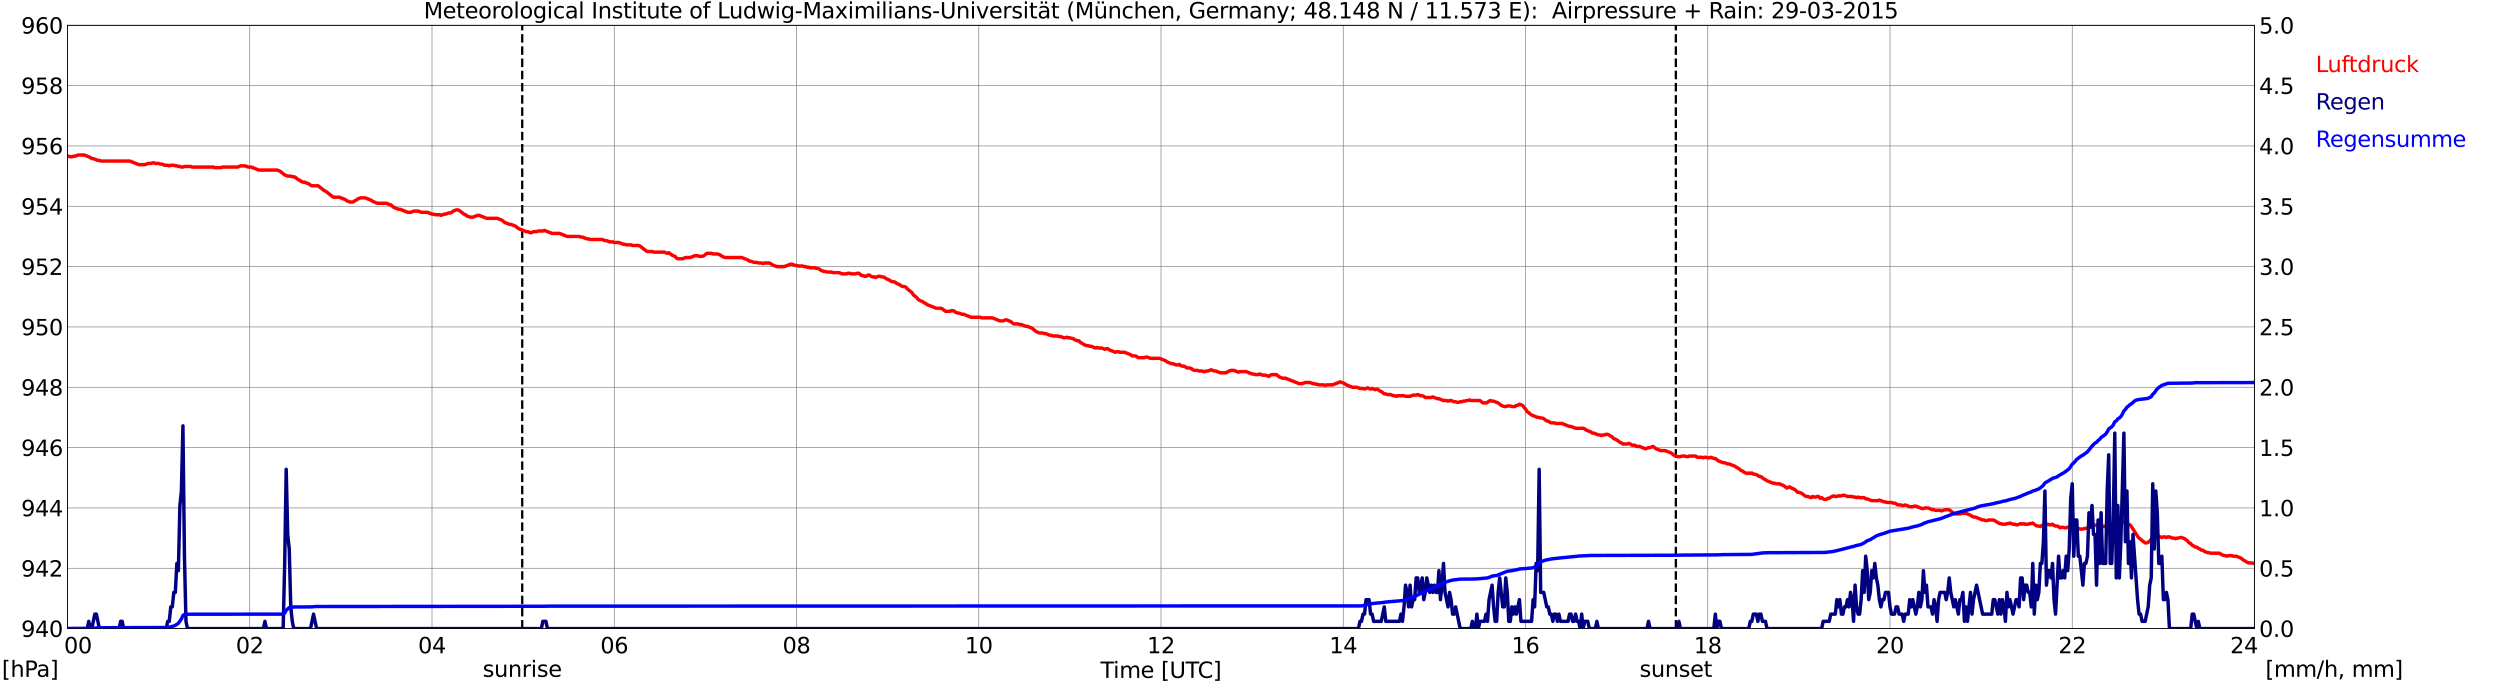 <?xml version="1.0" encoding="utf-8" standalone="no"?>
<!DOCTYPE svg PUBLIC "-//W3C//DTD SVG 1.1//EN"
  "http://www.w3.org/Graphics/SVG/1.1/DTD/svg11.dtd">
<svg xmlns:xlink="http://www.w3.org/1999/xlink" width="1085.4pt" height="296.64pt" viewBox="0 0 1085.4 296.64" xmlns="http://www.w3.org/2000/svg" version="1.1">
 <defs>
  <style type="text/css">*{stroke-linejoin: round; stroke-linecap: butt}</style>
 </defs>
 <g id="figure_1">
  <g id="patch_1">
   <path d="M 0 296.64 
L 1085.4 296.64 
L 1085.4 0 
L 0 0 
z
" style="fill: #ffffff"/>
  </g>
  <g id="axes_1">
   <g id="patch_2">
    <path d="M 29.306 272.909 
L 978.814 272.909 
L 978.814 10.976 
L 29.306 10.976 
z
" style="fill: #ffffff"/>
   </g>
   <g id="patch_3">
    <path d="M 978.814 272.909 
L 978.814 272.909 
L 978.814 10.976 
L 978.814 10.976 
z
" clip-path="url(#p9d512cf51d)" style="fill: #d3d3d3; opacity: 0.25; stroke: #d3d3d3; stroke-linejoin: miter"/>
   </g>
   <g id="matplotlib.axis_1">
    <g id="xtick_1">
     <g id="line2d_1">
      <path d="M 29.306 272.909 
L 29.306 10.976 
" clip-path="url(#p9d512cf51d)" style="fill: none; stroke: #808080; stroke-width: 0.3; stroke-linecap: square"/>
     </g>
     <g id="line2d_2"/>
     <g id="text_1">
      <!--    00 -->
      <g transform="translate(18.733 283.627) scale(0.095 -0.095)">
       <defs>
        <path id="DejaVuSans-20" transform="scale(0.016)"/>
        <path id="DejaVuSans-30" d="M 2034 4250 
Q 1547 4250 1301 3770 
Q 1056 3291 1056 2328 
Q 1056 1369 1301 889 
Q 1547 409 2034 409 
Q 2525 409 2770 889 
Q 3016 1369 3016 2328 
Q 3016 3291 2770 3770 
Q 2525 4250 2034 4250 
z
M 2034 4750 
Q 2819 4750 3233 4129 
Q 3647 3509 3647 2328 
Q 3647 1150 3233 529 
Q 2819 -91 2034 -91 
Q 1250 -91 836 529 
Q 422 1150 422 2328 
Q 422 3509 836 4129 
Q 1250 4750 2034 4750 
z
" transform="scale(0.016)"/>
       </defs>
       <use xlink:href="#DejaVuSans-20"/>
       <use xlink:href="#DejaVuSans-20" transform="translate(31.787 0)"/>
       <use xlink:href="#DejaVuSans-20" transform="translate(63.574 0)"/>
       <use xlink:href="#DejaVuSans-30" transform="translate(95.361 0)"/>
       <use xlink:href="#DejaVuSans-30" transform="translate(158.984 0)"/>
      </g>
     </g>
    </g>
    <g id="xtick_2">
     <g id="line2d_3">
      <path d="M 108.431 272.909 
L 108.431 10.976 
" clip-path="url(#p9d512cf51d)" style="fill: none; stroke: #808080; stroke-width: 0.3; stroke-linecap: square"/>
     </g>
     <g id="line2d_4"/>
     <g id="text_2">
      <!-- 02 -->
      <g transform="translate(102.387 283.627) scale(0.095 -0.095)">
       <defs>
        <path id="DejaVuSans-32" d="M 1228 531 
L 3431 531 
L 3431 0 
L 469 0 
L 469 531 
Q 828 903 1448 1529 
Q 2069 2156 2228 2338 
Q 2531 2678 2651 2914 
Q 2772 3150 2772 3378 
Q 2772 3750 2511 3984 
Q 2250 4219 1831 4219 
Q 1534 4219 1204 4116 
Q 875 4013 500 3803 
L 500 4441 
Q 881 4594 1212 4672 
Q 1544 4750 1819 4750 
Q 2544 4750 2975 4387 
Q 3406 4025 3406 3419 
Q 3406 3131 3298 2873 
Q 3191 2616 2906 2266 
Q 2828 2175 2409 1742 
Q 1991 1309 1228 531 
z
" transform="scale(0.016)"/>
       </defs>
       <use xlink:href="#DejaVuSans-30"/>
       <use xlink:href="#DejaVuSans-32" transform="translate(63.623 0)"/>
      </g>
     </g>
    </g>
    <g id="xtick_3">
     <g id="line2d_5">
      <path d="M 187.557 272.909 
L 187.557 10.976 
" clip-path="url(#p9d512cf51d)" style="fill: none; stroke: #808080; stroke-width: 0.3; stroke-linecap: square"/>
     </g>
     <g id="line2d_6"/>
     <g id="text_3">
      <!-- 04 -->
      <g transform="translate(181.513 283.627) scale(0.095 -0.095)">
       <defs>
        <path id="DejaVuSans-34" d="M 2419 4116 
L 825 1625 
L 2419 1625 
L 2419 4116 
z
M 2253 4666 
L 3047 4666 
L 3047 1625 
L 3713 1625 
L 3713 1100 
L 3047 1100 
L 3047 0 
L 2419 0 
L 2419 1100 
L 313 1100 
L 313 1709 
L 2253 4666 
z
" transform="scale(0.016)"/>
       </defs>
       <use xlink:href="#DejaVuSans-30"/>
       <use xlink:href="#DejaVuSans-34" transform="translate(63.623 0)"/>
      </g>
     </g>
    </g>
    <g id="xtick_4">
     <g id="line2d_7">
      <path d="M 266.683 272.909 
L 266.683 10.976 
" clip-path="url(#p9d512cf51d)" style="fill: none; stroke: #808080; stroke-width: 0.3; stroke-linecap: square"/>
     </g>
     <g id="line2d_8"/>
     <g id="text_4">
      <!-- 06 -->
      <g transform="translate(260.638 283.627) scale(0.095 -0.095)">
       <defs>
        <path id="DejaVuSans-36" d="M 2113 2584 
Q 1688 2584 1439 2293 
Q 1191 2003 1191 1497 
Q 1191 994 1439 701 
Q 1688 409 2113 409 
Q 2538 409 2786 701 
Q 3034 994 3034 1497 
Q 3034 2003 2786 2293 
Q 2538 2584 2113 2584 
z
M 3366 4563 
L 3366 3988 
Q 3128 4100 2886 4159 
Q 2644 4219 2406 4219 
Q 1781 4219 1451 3797 
Q 1122 3375 1075 2522 
Q 1259 2794 1537 2939 
Q 1816 3084 2150 3084 
Q 2853 3084 3261 2657 
Q 3669 2231 3669 1497 
Q 3669 778 3244 343 
Q 2819 -91 2113 -91 
Q 1303 -91 875 529 
Q 447 1150 447 2328 
Q 447 3434 972 4092 
Q 1497 4750 2381 4750 
Q 2619 4750 2861 4703 
Q 3103 4656 3366 4563 
z
" transform="scale(0.016)"/>
       </defs>
       <use xlink:href="#DejaVuSans-30"/>
       <use xlink:href="#DejaVuSans-36" transform="translate(63.623 0)"/>
      </g>
     </g>
    </g>
    <g id="xtick_5">
     <g id="line2d_9">
      <path d="M 345.808 272.909 
L 345.808 10.976 
" clip-path="url(#p9d512cf51d)" style="fill: none; stroke: #808080; stroke-width: 0.3; stroke-linecap: square"/>
     </g>
     <g id="line2d_10"/>
     <g id="text_5">
      <!-- 08 -->
      <g transform="translate(339.764 283.627) scale(0.095 -0.095)">
       <defs>
        <path id="DejaVuSans-38" d="M 2034 2216 
Q 1584 2216 1326 1975 
Q 1069 1734 1069 1313 
Q 1069 891 1326 650 
Q 1584 409 2034 409 
Q 2484 409 2743 651 
Q 3003 894 3003 1313 
Q 3003 1734 2745 1975 
Q 2488 2216 2034 2216 
z
M 1403 2484 
Q 997 2584 770 2862 
Q 544 3141 544 3541 
Q 544 4100 942 4425 
Q 1341 4750 2034 4750 
Q 2731 4750 3128 4425 
Q 3525 4100 3525 3541 
Q 3525 3141 3298 2862 
Q 3072 2584 2669 2484 
Q 3125 2378 3379 2068 
Q 3634 1759 3634 1313 
Q 3634 634 3220 271 
Q 2806 -91 2034 -91 
Q 1263 -91 848 271 
Q 434 634 434 1313 
Q 434 1759 690 2068 
Q 947 2378 1403 2484 
z
M 1172 3481 
Q 1172 3119 1398 2916 
Q 1625 2713 2034 2713 
Q 2441 2713 2670 2916 
Q 2900 3119 2900 3481 
Q 2900 3844 2670 4047 
Q 2441 4250 2034 4250 
Q 1625 4250 1398 4047 
Q 1172 3844 1172 3481 
z
" transform="scale(0.016)"/>
       </defs>
       <use xlink:href="#DejaVuSans-30"/>
       <use xlink:href="#DejaVuSans-38" transform="translate(63.623 0)"/>
      </g>
     </g>
    </g>
    <g id="xtick_6">
     <g id="line2d_11">
      <path d="M 424.934 272.909 
L 424.934 10.976 
" clip-path="url(#p9d512cf51d)" style="fill: none; stroke: #808080; stroke-width: 0.3; stroke-linecap: square"/>
     </g>
     <g id="line2d_12"/>
     <g id="text_6">
      <!-- 10 -->
      <g transform="translate(418.89 283.627) scale(0.095 -0.095)">
       <defs>
        <path id="DejaVuSans-31" d="M 794 531 
L 1825 531 
L 1825 4091 
L 703 3866 
L 703 4441 
L 1819 4666 
L 2450 4666 
L 2450 531 
L 3481 531 
L 3481 0 
L 794 0 
L 794 531 
z
" transform="scale(0.016)"/>
       </defs>
       <use xlink:href="#DejaVuSans-31"/>
       <use xlink:href="#DejaVuSans-30" transform="translate(63.623 0)"/>
      </g>
     </g>
    </g>
    <g id="xtick_7">
     <g id="line2d_13">
      <path d="M 504.06 272.909 
L 504.06 10.976 
" clip-path="url(#p9d512cf51d)" style="fill: none; stroke: #808080; stroke-width: 0.3; stroke-linecap: square"/>
     </g>
     <g id="line2d_14"/>
     <g id="text_7">
      <!-- 12 -->
      <g transform="translate(498.015 283.627) scale(0.095 -0.095)">
       <use xlink:href="#DejaVuSans-31"/>
       <use xlink:href="#DejaVuSans-32" transform="translate(63.623 0)"/>
      </g>
     </g>
    </g>
    <g id="xtick_8">
     <g id="line2d_15">
      <path d="M 583.185 272.909 
L 583.185 10.976 
" clip-path="url(#p9d512cf51d)" style="fill: none; stroke: #808080; stroke-width: 0.3; stroke-linecap: square"/>
     </g>
     <g id="line2d_16"/>
     <g id="text_8">
      <!-- 14 -->
      <g transform="translate(577.141 283.627) scale(0.095 -0.095)">
       <use xlink:href="#DejaVuSans-31"/>
       <use xlink:href="#DejaVuSans-34" transform="translate(63.623 0)"/>
      </g>
     </g>
    </g>
    <g id="xtick_9">
     <g id="line2d_17">
      <path d="M 662.311 272.909 
L 662.311 10.976 
" clip-path="url(#p9d512cf51d)" style="fill: none; stroke: #808080; stroke-width: 0.3; stroke-linecap: square"/>
     </g>
     <g id="line2d_18"/>
     <g id="text_9">
      <!-- 16 -->
      <g transform="translate(656.267 283.627) scale(0.095 -0.095)">
       <use xlink:href="#DejaVuSans-31"/>
       <use xlink:href="#DejaVuSans-36" transform="translate(63.623 0)"/>
      </g>
     </g>
    </g>
    <g id="xtick_10">
     <g id="line2d_19">
      <path d="M 741.437 272.909 
L 741.437 10.976 
" clip-path="url(#p9d512cf51d)" style="fill: none; stroke: #808080; stroke-width: 0.3; stroke-linecap: square"/>
     </g>
     <g id="line2d_20"/>
     <g id="text_10">
      <!-- 18 -->
      <g transform="translate(735.392 283.627) scale(0.095 -0.095)">
       <use xlink:href="#DejaVuSans-31"/>
       <use xlink:href="#DejaVuSans-38" transform="translate(63.623 0)"/>
      </g>
     </g>
    </g>
    <g id="xtick_11">
     <g id="line2d_21">
      <path d="M 820.562 272.909 
L 820.562 10.976 
" clip-path="url(#p9d512cf51d)" style="fill: none; stroke: #808080; stroke-width: 0.3; stroke-linecap: square"/>
     </g>
     <g id="line2d_22"/>
     <g id="text_11">
      <!-- 20 -->
      <g transform="translate(814.518 283.627) scale(0.095 -0.095)">
       <use xlink:href="#DejaVuSans-32"/>
       <use xlink:href="#DejaVuSans-30" transform="translate(63.623 0)"/>
      </g>
     </g>
    </g>
    <g id="xtick_12">
     <g id="line2d_23">
      <path d="M 899.688 272.909 
L 899.688 10.976 
" clip-path="url(#p9d512cf51d)" style="fill: none; stroke: #808080; stroke-width: 0.3; stroke-linecap: square"/>
     </g>
     <g id="line2d_24"/>
     <g id="text_12">
      <!-- 22 -->
      <g transform="translate(893.644 283.627) scale(0.095 -0.095)">
       <use xlink:href="#DejaVuSans-32"/>
       <use xlink:href="#DejaVuSans-32" transform="translate(63.623 0)"/>
      </g>
     </g>
    </g>
    <g id="xtick_13">
     <g id="line2d_25">
      <path d="M 978.814 272.909 
L 978.814 10.976 
" clip-path="url(#p9d512cf51d)" style="fill: none; stroke: #808080; stroke-width: 0.3; stroke-linecap: square"/>
     </g>
     <g id="line2d_26"/>
     <g id="text_13">
      <!-- 24    -->
      <g transform="translate(968.241 283.627) scale(0.095 -0.095)">
       <use xlink:href="#DejaVuSans-32"/>
       <use xlink:href="#DejaVuSans-34" transform="translate(63.623 0)"/>
       <use xlink:href="#DejaVuSans-20" transform="translate(127.246 0)"/>
       <use xlink:href="#DejaVuSans-20" transform="translate(159.033 0)"/>
       <use xlink:href="#DejaVuSans-20" transform="translate(190.82 0)"/>
      </g>
     </g>
    </g>
    <g id="text_14">
     <!-- Time [UTC] -->
     <g transform="translate(477.806 294.322) scale(0.095 -0.095)">
      <defs>
       <path id="DejaVuSans-54" d="M -19 4666 
L 3928 4666 
L 3928 4134 
L 2272 4134 
L 2272 0 
L 1638 0 
L 1638 4134 
L -19 4134 
L -19 4666 
z
" transform="scale(0.016)"/>
       <path id="DejaVuSans-69" d="M 603 3500 
L 1178 3500 
L 1178 0 
L 603 0 
L 603 3500 
z
M 603 4863 
L 1178 4863 
L 1178 4134 
L 603 4134 
L 603 4863 
z
" transform="scale(0.016)"/>
       <path id="DejaVuSans-6d" d="M 3328 2828 
Q 3544 3216 3844 3400 
Q 4144 3584 4550 3584 
Q 5097 3584 5394 3201 
Q 5691 2819 5691 2113 
L 5691 0 
L 5113 0 
L 5113 2094 
Q 5113 2597 4934 2840 
Q 4756 3084 4391 3084 
Q 3944 3084 3684 2787 
Q 3425 2491 3425 1978 
L 3425 0 
L 2847 0 
L 2847 2094 
Q 2847 2600 2669 2842 
Q 2491 3084 2119 3084 
Q 1678 3084 1418 2786 
Q 1159 2488 1159 1978 
L 1159 0 
L 581 0 
L 581 3500 
L 1159 3500 
L 1159 2956 
Q 1356 3278 1631 3431 
Q 1906 3584 2284 3584 
Q 2666 3584 2933 3390 
Q 3200 3197 3328 2828 
z
" transform="scale(0.016)"/>
       <path id="DejaVuSans-65" d="M 3597 1894 
L 3597 1613 
L 953 1613 
Q 991 1019 1311 708 
Q 1631 397 2203 397 
Q 2534 397 2845 478 
Q 3156 559 3463 722 
L 3463 178 
Q 3153 47 2828 -22 
Q 2503 -91 2169 -91 
Q 1331 -91 842 396 
Q 353 884 353 1716 
Q 353 2575 817 3079 
Q 1281 3584 2069 3584 
Q 2775 3584 3186 3129 
Q 3597 2675 3597 1894 
z
M 3022 2063 
Q 3016 2534 2758 2815 
Q 2500 3097 2075 3097 
Q 1594 3097 1305 2825 
Q 1016 2553 972 2059 
L 3022 2063 
z
" transform="scale(0.016)"/>
       <path id="DejaVuSans-5b" d="M 550 4863 
L 1875 4863 
L 1875 4416 
L 1125 4416 
L 1125 -397 
L 1875 -397 
L 1875 -844 
L 550 -844 
L 550 4863 
z
" transform="scale(0.016)"/>
       <path id="DejaVuSans-55" d="M 556 4666 
L 1191 4666 
L 1191 1831 
Q 1191 1081 1462 751 
Q 1734 422 2344 422 
Q 2950 422 3222 751 
Q 3494 1081 3494 1831 
L 3494 4666 
L 4128 4666 
L 4128 1753 
Q 4128 841 3676 375 
Q 3225 -91 2344 -91 
Q 1459 -91 1007 375 
Q 556 841 556 1753 
L 556 4666 
z
" transform="scale(0.016)"/>
       <path id="DejaVuSans-43" d="M 4122 4306 
L 4122 3641 
Q 3803 3938 3442 4084 
Q 3081 4231 2675 4231 
Q 1875 4231 1450 3742 
Q 1025 3253 1025 2328 
Q 1025 1406 1450 917 
Q 1875 428 2675 428 
Q 3081 428 3442 575 
Q 3803 722 4122 1019 
L 4122 359 
Q 3791 134 3420 21 
Q 3050 -91 2638 -91 
Q 1578 -91 968 557 
Q 359 1206 359 2328 
Q 359 3453 968 4101 
Q 1578 4750 2638 4750 
Q 3056 4750 3426 4639 
Q 3797 4528 4122 4306 
z
" transform="scale(0.016)"/>
       <path id="DejaVuSans-5d" d="M 1947 4863 
L 1947 -844 
L 622 -844 
L 622 -397 
L 1369 -397 
L 1369 4416 
L 622 4416 
L 622 4863 
L 1947 4863 
z
" transform="scale(0.016)"/>
      </defs>
      <use xlink:href="#DejaVuSans-54"/>
      <use xlink:href="#DejaVuSans-69" transform="translate(57.959 0)"/>
      <use xlink:href="#DejaVuSans-6d" transform="translate(85.742 0)"/>
      <use xlink:href="#DejaVuSans-65" transform="translate(183.154 0)"/>
      <use xlink:href="#DejaVuSans-20" transform="translate(244.678 0)"/>
      <use xlink:href="#DejaVuSans-5b" transform="translate(276.465 0)"/>
      <use xlink:href="#DejaVuSans-55" transform="translate(315.479 0)"/>
      <use xlink:href="#DejaVuSans-54" transform="translate(388.672 0)"/>
      <use xlink:href="#DejaVuSans-43" transform="translate(443.881 0)"/>
      <use xlink:href="#DejaVuSans-5d" transform="translate(513.705 0)"/>
     </g>
    </g>
   </g>
   <g id="matplotlib.axis_2">
    <g id="ytick_1">
     <g id="line2d_27">
      <path d="M 29.306 272.909 
L 978.814 272.909 
" clip-path="url(#p9d512cf51d)" style="fill: none; stroke: #808080; stroke-width: 0.3; stroke-linecap: square"/>
     </g>
     <g id="line2d_28"/>
     <g id="text_15">
      <!-- 940 -->
      <g transform="translate(9.173 276.518) scale(0.095 -0.095)">
       <defs>
        <path id="DejaVuSans-39" d="M 703 97 
L 703 672 
Q 941 559 1184 500 
Q 1428 441 1663 441 
Q 2288 441 2617 861 
Q 2947 1281 2994 2138 
Q 2813 1869 2534 1725 
Q 2256 1581 1919 1581 
Q 1219 1581 811 2004 
Q 403 2428 403 3163 
Q 403 3881 828 4315 
Q 1253 4750 1959 4750 
Q 2769 4750 3195 4129 
Q 3622 3509 3622 2328 
Q 3622 1225 3098 567 
Q 2575 -91 1691 -91 
Q 1453 -91 1209 -44 
Q 966 3 703 97 
z
M 1959 2075 
Q 2384 2075 2632 2365 
Q 2881 2656 2881 3163 
Q 2881 3666 2632 3958 
Q 2384 4250 1959 4250 
Q 1534 4250 1286 3958 
Q 1038 3666 1038 3163 
Q 1038 2656 1286 2365 
Q 1534 2075 1959 2075 
z
" transform="scale(0.016)"/>
       </defs>
       <use xlink:href="#DejaVuSans-39"/>
       <use xlink:href="#DejaVuSans-34" transform="translate(63.623 0)"/>
       <use xlink:href="#DejaVuSans-30" transform="translate(127.246 0)"/>
      </g>
     </g>
    </g>
    <g id="ytick_2">
     <g id="line2d_29">
      <path d="M 29.306 246.715 
L 978.814 246.715 
" clip-path="url(#p9d512cf51d)" style="fill: none; stroke: #808080; stroke-width: 0.3; stroke-linecap: square"/>
     </g>
     <g id="line2d_30"/>
     <g id="text_16">
      <!-- 942 -->
      <g transform="translate(9.173 250.325) scale(0.095 -0.095)">
       <use xlink:href="#DejaVuSans-39"/>
       <use xlink:href="#DejaVuSans-34" transform="translate(63.623 0)"/>
       <use xlink:href="#DejaVuSans-32" transform="translate(127.246 0)"/>
      </g>
     </g>
    </g>
    <g id="ytick_3">
     <g id="line2d_31">
      <path d="M 29.306 220.522 
L 978.814 220.522 
" clip-path="url(#p9d512cf51d)" style="fill: none; stroke: #808080; stroke-width: 0.3; stroke-linecap: square"/>
     </g>
     <g id="line2d_32"/>
     <g id="text_17">
      <!-- 944 -->
      <g transform="translate(9.173 224.131) scale(0.095 -0.095)">
       <use xlink:href="#DejaVuSans-39"/>
       <use xlink:href="#DejaVuSans-34" transform="translate(63.623 0)"/>
       <use xlink:href="#DejaVuSans-34" transform="translate(127.246 0)"/>
      </g>
     </g>
    </g>
    <g id="ytick_4">
     <g id="line2d_33">
      <path d="M 29.306 194.329 
L 978.814 194.329 
" clip-path="url(#p9d512cf51d)" style="fill: none; stroke: #808080; stroke-width: 0.3; stroke-linecap: square"/>
     </g>
     <g id="line2d_34"/>
     <g id="text_18">
      <!-- 946 -->
      <g transform="translate(9.173 197.938) scale(0.095 -0.095)">
       <use xlink:href="#DejaVuSans-39"/>
       <use xlink:href="#DejaVuSans-34" transform="translate(63.623 0)"/>
       <use xlink:href="#DejaVuSans-36" transform="translate(127.246 0)"/>
      </g>
     </g>
    </g>
    <g id="ytick_5">
     <g id="line2d_35">
      <path d="M 29.306 168.136 
L 978.814 168.136 
" clip-path="url(#p9d512cf51d)" style="fill: none; stroke: #808080; stroke-width: 0.3; stroke-linecap: square"/>
     </g>
     <g id="line2d_36"/>
     <g id="text_19">
      <!-- 948 -->
      <g transform="translate(9.173 171.745) scale(0.095 -0.095)">
       <use xlink:href="#DejaVuSans-39"/>
       <use xlink:href="#DejaVuSans-34" transform="translate(63.623 0)"/>
       <use xlink:href="#DejaVuSans-38" transform="translate(127.246 0)"/>
      </g>
     </g>
    </g>
    <g id="ytick_6">
     <g id="line2d_37">
      <path d="M 29.306 141.942 
L 978.814 141.942 
" clip-path="url(#p9d512cf51d)" style="fill: none; stroke: #808080; stroke-width: 0.3; stroke-linecap: square"/>
     </g>
     <g id="line2d_38"/>
     <g id="text_20">
      <!-- 950 -->
      <g transform="translate(9.173 145.551) scale(0.095 -0.095)">
       <defs>
        <path id="DejaVuSans-35" d="M 691 4666 
L 3169 4666 
L 3169 4134 
L 1269 4134 
L 1269 2991 
Q 1406 3038 1543 3061 
Q 1681 3084 1819 3084 
Q 2600 3084 3056 2656 
Q 3513 2228 3513 1497 
Q 3513 744 3044 326 
Q 2575 -91 1722 -91 
Q 1428 -91 1123 -41 
Q 819 9 494 109 
L 494 744 
Q 775 591 1075 516 
Q 1375 441 1709 441 
Q 2250 441 2565 725 
Q 2881 1009 2881 1497 
Q 2881 1984 2565 2268 
Q 2250 2553 1709 2553 
Q 1456 2553 1204 2497 
Q 953 2441 691 2322 
L 691 4666 
z
" transform="scale(0.016)"/>
       </defs>
       <use xlink:href="#DejaVuSans-39"/>
       <use xlink:href="#DejaVuSans-35" transform="translate(63.623 0)"/>
       <use xlink:href="#DejaVuSans-30" transform="translate(127.246 0)"/>
      </g>
     </g>
    </g>
    <g id="ytick_7">
     <g id="line2d_39">
      <path d="M 29.306 115.749 
L 978.814 115.749 
" clip-path="url(#p9d512cf51d)" style="fill: none; stroke: #808080; stroke-width: 0.3; stroke-linecap: square"/>
     </g>
     <g id="line2d_40"/>
     <g id="text_21">
      <!-- 952 -->
      <g transform="translate(9.173 119.358) scale(0.095 -0.095)">
       <use xlink:href="#DejaVuSans-39"/>
       <use xlink:href="#DejaVuSans-35" transform="translate(63.623 0)"/>
       <use xlink:href="#DejaVuSans-32" transform="translate(127.246 0)"/>
      </g>
     </g>
    </g>
    <g id="ytick_8">
     <g id="line2d_41">
      <path d="M 29.306 89.556 
L 978.814 89.556 
" clip-path="url(#p9d512cf51d)" style="fill: none; stroke: #808080; stroke-width: 0.3; stroke-linecap: square"/>
     </g>
     <g id="line2d_42"/>
     <g id="text_22">
      <!-- 954 -->
      <g transform="translate(9.173 93.165) scale(0.095 -0.095)">
       <use xlink:href="#DejaVuSans-39"/>
       <use xlink:href="#DejaVuSans-35" transform="translate(63.623 0)"/>
       <use xlink:href="#DejaVuSans-34" transform="translate(127.246 0)"/>
      </g>
     </g>
    </g>
    <g id="ytick_9">
     <g id="line2d_43">
      <path d="M 29.306 63.362 
L 978.814 63.362 
" clip-path="url(#p9d512cf51d)" style="fill: none; stroke: #808080; stroke-width: 0.3; stroke-linecap: square"/>
     </g>
     <g id="line2d_44"/>
     <g id="text_23">
      <!-- 956 -->
      <g transform="translate(9.173 66.972) scale(0.095 -0.095)">
       <use xlink:href="#DejaVuSans-39"/>
       <use xlink:href="#DejaVuSans-35" transform="translate(63.623 0)"/>
       <use xlink:href="#DejaVuSans-36" transform="translate(127.246 0)"/>
      </g>
     </g>
    </g>
    <g id="ytick_10">
     <g id="line2d_45">
      <path d="M 29.306 37.169 
L 978.814 37.169 
" clip-path="url(#p9d512cf51d)" style="fill: none; stroke: #808080; stroke-width: 0.3; stroke-linecap: square"/>
     </g>
     <g id="line2d_46"/>
     <g id="text_24">
      <!-- 958 -->
      <g transform="translate(9.173 40.778) scale(0.095 -0.095)">
       <use xlink:href="#DejaVuSans-39"/>
       <use xlink:href="#DejaVuSans-35" transform="translate(63.623 0)"/>
       <use xlink:href="#DejaVuSans-38" transform="translate(127.246 0)"/>
      </g>
     </g>
    </g>
    <g id="ytick_11">
     <g id="line2d_47">
      <path d="M 29.306 10.976 
L 978.814 10.976 
" clip-path="url(#p9d512cf51d)" style="fill: none; stroke: #808080; stroke-width: 0.3; stroke-linecap: square"/>
     </g>
     <g id="line2d_48"/>
     <g id="text_25">
      <!-- 960 -->
      <g transform="translate(9.173 14.585) scale(0.095 -0.095)">
       <use xlink:href="#DejaVuSans-39"/>
       <use xlink:href="#DejaVuSans-36" transform="translate(63.623 0)"/>
       <use xlink:href="#DejaVuSans-30" transform="translate(127.246 0)"/>
      </g>
     </g>
    </g>
   </g>
   <g id="line2d_49">
    <path d="M 226.724 272.909 
L 226.724 10.976 
" clip-path="url(#p9d512cf51d)" style="fill: none; stroke-dasharray: 3.7,1.6; stroke-dashoffset: 0; stroke: #000000"/>
   </g>
   <g id="line2d_50">
    <path d="M 727.59 272.909 
L 727.59 10.976 
" clip-path="url(#p9d512cf51d)" style="fill: none; stroke-dasharray: 3.7,1.6; stroke-dashoffset: 0; stroke: #000000"/>
   </g>
   <g id="line2d_51">
    <path d="M 29.306 67.728 
L 30.625 68.077 
L 31.284 68.077 
L 31.943 67.815 
L 32.603 67.815 
L 33.921 67.291 
L 36.559 67.291 
L 39.197 68.339 
L 39.856 68.863 
L 40.515 68.863 
L 42.493 69.649 
L 43.153 69.649 
L 43.812 69.911 
L 56.34 69.911 
L 60.297 71.482 
L 62.934 71.482 
L 64.253 70.958 
L 65.572 70.958 
L 66.231 70.696 
L 66.89 70.696 
L 67.55 70.958 
L 68.869 70.958 
L 69.528 71.22 
L 70.187 71.22 
L 71.506 71.744 
L 72.825 71.744 
L 73.484 72.006 
L 74.144 71.744 
L 75.462 71.744 
L 76.122 72.006 
L 76.781 72.006 
L 77.441 72.268 
L 78.1 72.268 
L 78.759 72.53 
L 79.419 72.53 
L 80.078 72.268 
L 82.716 72.268 
L 83.375 72.53 
L 92.606 72.53 
L 93.266 72.792 
L 95.903 72.792 
L 96.563 72.53 
L 103.156 72.53 
L 104.475 72.006 
L 106.453 72.006 
L 107.772 72.53 
L 109.091 72.53 
L 112.388 73.84 
L 120.3 73.84 
L 121.619 74.363 
L 123.597 75.935 
L 124.916 76.459 
L 126.235 76.459 
L 126.894 76.721 
L 127.553 76.721 
L 128.213 76.983 
L 129.532 78.031 
L 130.191 78.292 
L 130.85 78.816 
L 131.51 79.078 
L 132.169 79.078 
L 134.147 79.864 
L 134.807 80.388 
L 135.466 80.65 
L 138.104 80.65 
L 140.741 82.745 
L 141.4 83.007 
L 144.697 85.627 
L 147.335 85.627 
L 149.972 86.674 
L 150.632 87.198 
L 151.951 87.722 
L 153.269 87.722 
L 153.929 87.198 
L 154.588 86.936 
L 155.247 86.412 
L 156.566 85.889 
L 158.544 85.889 
L 161.182 86.936 
L 161.841 87.46 
L 163.819 88.246 
L 167.776 88.246 
L 169.754 89.032 
L 171.073 90.079 
L 173.051 90.865 
L 173.71 90.865 
L 177.007 92.175 
L 178.326 92.175 
L 179.645 91.651 
L 181.623 91.651 
L 182.941 92.175 
L 185.579 92.175 
L 187.557 92.961 
L 188.217 92.961 
L 188.876 93.223 
L 190.854 93.223 
L 191.513 93.485 
L 192.832 92.961 
L 193.492 92.961 
L 194.81 92.437 
L 195.47 92.437 
L 196.129 92.175 
L 196.788 91.651 
L 198.107 91.127 
L 198.767 91.127 
L 199.426 91.389 
L 201.404 92.961 
L 202.063 93.223 
L 202.723 93.747 
L 204.042 94.27 
L 205.36 94.27 
L 207.339 93.485 
L 207.998 93.485 
L 211.295 94.794 
L 215.91 94.794 
L 217.889 95.58 
L 219.207 96.628 
L 221.186 97.414 
L 221.845 97.414 
L 223.823 98.199 
L 225.142 99.247 
L 228.439 100.557 
L 229.098 100.557 
L 230.417 101.081 
L 231.736 100.557 
L 233.054 100.557 
L 233.714 100.295 
L 235.692 100.295 
L 236.351 100.033 
L 239.648 101.343 
L 242.945 101.343 
L 246.242 102.652 
L 251.517 102.652 
L 252.176 102.914 
L 252.836 102.914 
L 254.814 103.7 
L 255.473 103.7 
L 256.133 103.962 
L 261.408 103.962 
L 262.726 104.486 
L 263.386 104.486 
L 264.705 105.01 
L 266.023 105.01 
L 266.683 105.272 
L 268.661 105.272 
L 270.639 106.057 
L 271.298 106.057 
L 271.958 106.319 
L 273.936 106.319 
L 274.595 106.581 
L 277.233 106.581 
L 277.892 106.843 
L 280.53 108.939 
L 281.189 109.201 
L 283.167 109.201 
L 283.827 109.463 
L 288.442 109.463 
L 289.761 109.986 
L 290.42 109.724 
L 291.739 110.772 
L 293.058 111.296 
L 293.717 112.082 
L 294.377 112.344 
L 296.355 112.344 
L 297.674 111.82 
L 299.652 111.82 
L 301.63 111.034 
L 302.949 111.034 
L 303.608 111.296 
L 304.927 111.296 
L 305.586 111.034 
L 306.905 109.986 
L 308.883 109.986 
L 309.543 110.248 
L 311.521 110.248 
L 312.839 110.772 
L 313.499 111.296 
L 314.818 111.82 
L 322.071 111.82 
L 324.708 112.868 
L 325.368 113.392 
L 326.027 113.392 
L 327.346 113.915 
L 328.665 113.915 
L 329.324 114.177 
L 330.643 114.177 
L 331.302 114.439 
L 331.961 114.177 
L 333.94 114.177 
L 334.599 114.439 
L 335.258 114.963 
L 337.236 115.749 
L 340.533 115.749 
L 343.171 114.701 
L 343.83 114.701 
L 345.149 115.225 
L 345.808 115.225 
L 346.468 115.487 
L 348.446 115.487 
L 349.105 115.749 
L 349.765 115.749 
L 350.424 116.011 
L 351.083 116.011 
L 351.743 116.273 
L 353.721 116.273 
L 354.38 116.535 
L 355.04 116.535 
L 355.699 116.797 
L 356.359 117.321 
L 357.677 117.844 
L 358.337 117.844 
L 358.996 118.106 
L 360.974 118.106 
L 361.634 118.368 
L 364.271 118.368 
L 365.59 118.892 
L 367.568 118.892 
L 368.227 118.63 
L 368.887 118.63 
L 369.546 118.892 
L 371.524 118.892 
L 372.184 118.63 
L 372.843 118.63 
L 374.162 119.678 
L 374.821 119.678 
L 375.481 119.94 
L 376.14 119.94 
L 376.799 119.416 
L 377.459 119.416 
L 378.118 119.94 
L 378.777 120.202 
L 379.437 120.202 
L 380.096 120.464 
L 381.415 119.94 
L 382.074 119.94 
L 382.734 120.202 
L 383.393 120.202 
L 384.053 120.464 
L 384.712 120.988 
L 386.031 121.511 
L 386.69 122.035 
L 387.349 122.297 
L 388.009 122.297 
L 388.668 122.559 
L 389.328 123.083 
L 390.646 123.607 
L 391.306 124.131 
L 391.965 124.393 
L 392.624 124.393 
L 393.284 124.655 
L 393.943 125.44 
L 395.921 127.012 
L 396.581 128.06 
L 397.899 129.108 
L 398.559 129.893 
L 399.218 130.417 
L 400.537 130.941 
L 401.196 131.465 
L 401.856 131.727 
L 402.515 132.251 
L 406.471 133.822 
L 408.45 133.822 
L 409.109 134.084 
L 410.428 135.132 
L 412.406 135.132 
L 413.065 134.87 
L 413.725 134.87 
L 414.384 135.132 
L 415.043 135.656 
L 415.703 135.918 
L 416.362 135.918 
L 417.681 136.442 
L 418.34 136.442 
L 421.637 137.751 
L 425.593 137.751 
L 426.253 138.013 
L 430.869 138.013 
L 434.165 139.323 
L 435.484 139.323 
L 436.803 138.799 
L 438.781 139.585 
L 440.1 140.633 
L 442.078 140.633 
L 442.737 140.895 
L 443.397 140.895 
L 445.375 141.68 
L 446.034 141.68 
L 448.012 142.466 
L 449.991 144.038 
L 451.309 144.562 
L 452.628 144.562 
L 453.287 144.824 
L 453.947 144.824 
L 455.925 145.609 
L 456.584 145.609 
L 457.244 145.871 
L 459.222 145.871 
L 459.881 146.133 
L 460.541 146.133 
L 461.859 146.657 
L 462.519 146.657 
L 463.178 146.395 
L 463.838 146.657 
L 464.497 146.657 
L 465.156 146.919 
L 465.816 146.919 
L 466.475 147.443 
L 467.794 147.967 
L 468.453 147.967 
L 469.113 148.753 
L 469.772 149.014 
L 470.431 149.538 
L 471.75 150.062 
L 472.409 150.062 
L 473.069 150.324 
L 473.728 150.324 
L 475.706 151.11 
L 476.366 150.848 
L 477.025 151.11 
L 478.344 151.11 
L 479.663 151.634 
L 480.322 151.372 
L 480.981 151.372 
L 481.641 151.896 
L 484.278 152.943 
L 484.938 152.681 
L 485.597 152.681 
L 486.256 152.943 
L 488.235 152.943 
L 490.872 153.991 
L 491.532 154.515 
L 492.85 154.515 
L 493.51 154.777 
L 494.169 155.301 
L 496.807 155.301 
L 497.466 155.039 
L 498.125 155.039 
L 499.444 155.563 
L 503.4 155.563 
L 506.038 156.61 
L 506.697 157.134 
L 508.675 157.92 
L 509.335 157.92 
L 510.654 158.444 
L 511.313 158.444 
L 511.972 158.182 
L 512.632 158.706 
L 513.291 158.968 
L 513.95 158.968 
L 514.61 159.23 
L 515.269 159.754 
L 516.588 159.754 
L 517.247 160.016 
L 517.907 160.539 
L 518.566 160.801 
L 519.885 160.801 
L 520.544 161.063 
L 521.863 161.063 
L 522.522 161.325 
L 523.182 161.325 
L 523.841 161.063 
L 524.501 161.063 
L 525.819 160.539 
L 527.138 161.063 
L 527.797 161.063 
L 529.776 161.849 
L 532.413 161.849 
L 533.073 161.325 
L 534.391 160.801 
L 535.71 160.801 
L 537.688 161.587 
L 538.348 161.325 
L 540.985 161.325 
L 543.623 162.373 
L 544.282 162.373 
L 544.941 162.635 
L 546.26 162.635 
L 546.919 162.373 
L 548.238 162.897 
L 549.557 162.897 
L 550.876 163.421 
L 551.535 162.897 
L 552.195 162.635 
L 554.173 162.635 
L 555.491 163.683 
L 556.81 164.207 
L 558.129 164.207 
L 564.063 166.564 
L 565.382 166.564 
L 566.701 166.04 
L 568.679 166.04 
L 569.998 166.564 
L 570.657 166.564 
L 571.317 166.826 
L 571.976 166.826 
L 572.635 167.088 
L 574.613 167.088 
L 575.273 167.35 
L 575.932 167.088 
L 578.57 167.088 
L 581.867 165.778 
L 583.845 166.564 
L 584.504 167.088 
L 587.142 168.136 
L 589.12 168.136 
L 590.439 168.659 
L 591.757 168.659 
L 592.417 168.921 
L 593.736 168.397 
L 595.054 168.921 
L 595.714 168.659 
L 597.032 169.183 
L 597.692 168.921 
L 598.351 169.183 
L 599.011 169.707 
L 599.67 169.969 
L 600.989 171.017 
L 601.648 171.017 
L 602.307 171.279 
L 603.626 171.279 
L 604.945 171.803 
L 605.604 171.803 
L 606.264 172.065 
L 606.923 171.803 
L 609.561 171.803 
L 610.22 172.065 
L 612.198 172.065 
L 613.517 171.541 
L 614.836 171.541 
L 615.495 171.279 
L 616.814 171.803 
L 617.473 171.803 
L 618.133 172.065 
L 618.792 172.588 
L 621.429 172.588 
L 622.089 172.326 
L 624.067 173.112 
L 624.726 173.112 
L 626.705 173.898 
L 628.023 173.898 
L 628.683 174.16 
L 629.342 173.898 
L 630.001 173.898 
L 631.32 174.422 
L 631.98 174.422 
L 632.639 174.684 
L 633.298 174.684 
L 633.958 174.422 
L 634.617 174.422 
L 635.276 174.16 
L 635.936 174.16 
L 636.595 173.898 
L 637.255 173.898 
L 637.914 173.636 
L 638.573 173.898 
L 642.53 173.898 
L 643.848 174.946 
L 645.167 174.946 
L 645.827 174.684 
L 646.486 174.16 
L 647.145 173.898 
L 647.805 174.16 
L 648.464 174.16 
L 650.442 174.946 
L 651.761 175.994 
L 653.08 176.517 
L 653.739 176.517 
L 654.399 176.255 
L 655.717 176.255 
L 656.377 176.517 
L 657.695 176.517 
L 658.355 175.994 
L 659.014 175.994 
L 659.674 175.47 
L 660.992 175.994 
L 662.311 177.565 
L 662.97 178.613 
L 664.949 180.184 
L 667.586 181.232 
L 668.246 181.232 
L 668.905 181.494 
L 669.564 181.494 
L 670.224 181.756 
L 671.542 182.804 
L 672.202 182.804 
L 672.861 183.328 
L 673.521 183.59 
L 674.839 183.59 
L 675.499 183.852 
L 678.136 183.852 
L 681.433 185.161 
L 682.092 185.161 
L 684.071 185.947 
L 687.368 185.947 
L 688.027 186.209 
L 688.686 186.733 
L 690.664 187.519 
L 691.324 188.042 
L 691.983 188.042 
L 693.961 188.828 
L 694.621 188.828 
L 695.28 189.09 
L 695.939 188.828 
L 696.599 188.828 
L 697.258 188.566 
L 697.918 188.566 
L 698.577 188.828 
L 699.236 189.352 
L 699.896 189.614 
L 700.555 190.4 
L 701.874 190.924 
L 703.193 191.971 
L 703.852 192.233 
L 704.511 192.757 
L 706.49 192.757 
L 707.149 192.495 
L 707.808 192.757 
L 708.468 193.281 
L 709.786 193.281 
L 710.446 193.805 
L 711.765 193.805 
L 714.402 194.853 
L 715.721 194.329 
L 716.38 194.329 
L 717.699 193.805 
L 719.018 194.853 
L 720.996 195.639 
L 722.974 195.639 
L 725.612 196.686 
L 726.93 197.734 
L 728.249 198.258 
L 729.568 198.258 
L 730.227 197.996 
L 731.546 197.996 
L 732.205 198.258 
L 732.865 198.258 
L 733.524 197.996 
L 736.162 197.996 
L 736.821 198.52 
L 738.799 198.52 
L 739.459 198.782 
L 740.118 198.52 
L 740.777 198.52 
L 741.437 198.782 
L 742.096 198.782 
L 742.756 198.52 
L 744.074 199.044 
L 744.734 199.044 
L 746.052 200.091 
L 748.031 200.877 
L 748.69 200.877 
L 750.009 201.401 
L 750.668 201.401 
L 753.306 202.449 
L 753.965 202.973 
L 754.624 203.235 
L 755.943 204.282 
L 756.602 204.544 
L 757.262 205.068 
L 758.581 205.592 
L 759.24 205.33 
L 759.899 205.592 
L 760.559 205.33 
L 761.218 205.854 
L 761.878 205.854 
L 763.196 206.378 
L 763.856 206.902 
L 764.515 206.902 
L 765.834 207.949 
L 766.493 208.211 
L 767.153 208.735 
L 769.79 209.783 
L 770.449 209.783 
L 771.109 210.045 
L 772.428 210.045 
L 774.406 210.831 
L 775.725 211.878 
L 777.043 211.355 
L 777.703 211.878 
L 779.021 212.402 
L 779.681 212.926 
L 780.34 213.712 
L 781 213.712 
L 782.318 214.236 
L 783.637 215.284 
L 784.296 215.545 
L 784.956 215.545 
L 786.275 216.069 
L 786.934 215.545 
L 787.593 215.807 
L 788.253 215.807 
L 788.912 215.545 
L 789.572 215.545 
L 790.231 216.331 
L 790.89 216.069 
L 791.55 216.593 
L 792.209 216.855 
L 792.868 216.855 
L 793.528 216.331 
L 794.187 216.331 
L 794.847 215.807 
L 796.165 215.284 
L 796.825 215.545 
L 797.484 215.545 
L 798.143 215.284 
L 799.462 215.284 
L 800.122 215.022 
L 800.781 215.022 
L 802.1 215.545 
L 804.078 215.545 
L 804.737 215.807 
L 805.397 215.807 
L 806.056 216.069 
L 806.715 215.807 
L 807.375 216.069 
L 809.353 216.069 
L 810.012 216.593 
L 810.672 216.593 
L 812.65 217.379 
L 815.287 217.379 
L 815.947 217.117 
L 817.925 217.903 
L 818.584 217.903 
L 819.244 218.165 
L 821.222 218.165 
L 821.881 218.427 
L 822.541 218.427 
L 823.2 218.689 
L 823.859 219.213 
L 825.178 219.213 
L 825.837 219.474 
L 826.497 219.474 
L 827.156 219.213 
L 829.134 219.998 
L 830.453 219.998 
L 831.112 219.736 
L 831.772 219.736 
L 834.409 220.784 
L 835.069 220.784 
L 835.728 220.522 
L 837.047 220.522 
L 839.025 221.308 
L 839.684 221.308 
L 840.344 221.57 
L 842.322 221.57 
L 842.981 221.832 
L 844.3 221.308 
L 846.278 221.308 
L 848.256 222.88 
L 848.916 223.142 
L 850.894 223.142 
L 851.553 222.88 
L 853.531 222.88 
L 855.51 223.665 
L 856.169 224.189 
L 856.828 224.451 
L 857.488 224.451 
L 860.785 225.761 
L 861.444 225.761 
L 862.103 226.023 
L 862.763 226.023 
L 863.422 225.761 
L 865.4 225.761 
L 866.06 226.023 
L 866.719 226.547 
L 867.378 226.809 
L 868.038 227.332 
L 868.697 227.332 
L 869.357 227.594 
L 870.675 227.594 
L 871.335 227.332 
L 871.994 227.332 
L 872.653 227.071 
L 873.972 227.594 
L 874.632 227.594 
L 875.291 227.856 
L 875.95 227.856 
L 877.269 227.332 
L 877.929 227.594 
L 878.588 227.332 
L 879.247 227.594 
L 880.566 227.594 
L 881.225 227.332 
L 881.885 227.332 
L 882.544 227.071 
L 883.863 228.118 
L 884.522 228.38 
L 885.182 228.38 
L 885.841 228.642 
L 886.5 228.118 
L 887.16 227.856 
L 888.479 227.856 
L 889.138 227.594 
L 889.797 227.856 
L 890.457 227.856 
L 891.116 227.594 
L 891.775 228.118 
L 892.435 228.38 
L 893.094 228.38 
L 893.754 228.642 
L 894.413 229.166 
L 895.072 228.904 
L 895.732 228.904 
L 896.391 229.166 
L 897.051 229.166 
L 897.71 228.904 
L 898.369 228.904 
L 899.029 229.428 
L 899.688 229.166 
L 900.347 229.166 
L 901.666 229.69 
L 902.326 229.428 
L 902.985 229.69 
L 904.304 229.69 
L 904.963 229.428 
L 905.622 229.428 
L 906.941 228.904 
L 907.601 228.38 
L 908.26 228.38 
L 908.919 228.118 
L 909.579 228.118 
L 910.238 227.856 
L 910.898 228.38 
L 912.876 228.38 
L 913.535 228.642 
L 914.194 228.38 
L 914.854 228.642 
L 916.832 228.642 
L 917.491 228.38 
L 918.151 227.856 
L 918.81 227.594 
L 919.469 227.071 
L 920.129 226.809 
L 922.107 226.809 
L 924.745 227.856 
L 925.404 228.642 
L 928.041 232.833 
L 928.701 233.619 
L 931.338 235.714 
L 931.998 235.714 
L 932.657 235.452 
L 933.316 234.928 
L 934.635 233.357 
L 935.295 232.833 
L 937.273 232.833 
L 938.592 233.357 
L 939.251 233.095 
L 939.91 233.095 
L 940.57 233.357 
L 941.229 233.095 
L 941.888 233.095 
L 943.207 233.619 
L 943.867 233.619 
L 944.526 233.881 
L 945.185 233.619 
L 945.845 233.619 
L 946.504 233.357 
L 947.163 233.357 
L 948.482 233.881 
L 949.801 234.928 
L 950.46 235.714 
L 951.12 235.976 
L 951.779 236.762 
L 952.438 237.024 
L 953.098 237.548 
L 953.757 237.548 
L 954.417 238.072 
L 955.076 238.334 
L 955.735 238.857 
L 956.395 238.857 
L 957.054 239.381 
L 958.373 239.905 
L 959.032 239.905 
L 959.692 240.167 
L 963.648 240.167 
L 964.307 240.691 
L 965.626 241.215 
L 966.285 241.215 
L 966.945 241.477 
L 967.604 241.215 
L 968.923 241.215 
L 969.582 241.477 
L 970.901 241.477 
L 972.879 242.263 
L 974.198 243.31 
L 974.857 243.572 
L 975.517 244.096 
L 976.176 244.358 
L 977.495 244.424 
L 978.154 244.533 
L 978.154 244.533 
" clip-path="url(#p9d512cf51d)" style="fill: none; stroke: #ff0000; stroke-width: 1.5; stroke-linecap: square"/>
   </g>
   <g id="patch_4">
    <path d="M 29.306 272.909 
L 29.306 10.976 
" style="fill: none; stroke: #000000; stroke-width: 0.3; stroke-linejoin: miter; stroke-linecap: square"/>
   </g>
   <g id="patch_5">
    <path d="M 978.814 272.909 
L 978.814 10.976 
" style="fill: none; stroke: #000000; stroke-width: 0.3; stroke-linejoin: miter; stroke-linecap: square"/>
   </g>
   <g id="patch_6">
    <path d="M 29.306 272.909 
L 978.814 272.909 
" style="fill: none; stroke: #000000; stroke-width: 0.3; stroke-linejoin: miter; stroke-linecap: square"/>
   </g>
   <g id="patch_7">
    <path d="M 29.306 10.976 
L 978.814 10.976 
" style="fill: none; stroke: #000000; stroke-width: 0.3; stroke-linejoin: miter; stroke-linecap: square"/>
   </g>
   <g id="text_26">
    <!-- sunrise -->
    <g transform="translate(209.56 293.863) scale(0.095 -0.095)">
     <defs>
      <path id="DejaVuSans-73" d="M 2834 3397 
L 2834 2853 
Q 2591 2978 2328 3040 
Q 2066 3103 1784 3103 
Q 1356 3103 1142 2972 
Q 928 2841 928 2578 
Q 928 2378 1081 2264 
Q 1234 2150 1697 2047 
L 1894 2003 
Q 2506 1872 2764 1633 
Q 3022 1394 3022 966 
Q 3022 478 2636 193 
Q 2250 -91 1575 -91 
Q 1294 -91 989 -36 
Q 684 19 347 128 
L 347 722 
Q 666 556 975 473 
Q 1284 391 1588 391 
Q 1994 391 2212 530 
Q 2431 669 2431 922 
Q 2431 1156 2273 1281 
Q 2116 1406 1581 1522 
L 1381 1569 
Q 847 1681 609 1914 
Q 372 2147 372 2553 
Q 372 3047 722 3315 
Q 1072 3584 1716 3584 
Q 2034 3584 2315 3537 
Q 2597 3491 2834 3397 
z
" transform="scale(0.016)"/>
      <path id="DejaVuSans-75" d="M 544 1381 
L 544 3500 
L 1119 3500 
L 1119 1403 
Q 1119 906 1312 657 
Q 1506 409 1894 409 
Q 2359 409 2629 706 
Q 2900 1003 2900 1516 
L 2900 3500 
L 3475 3500 
L 3475 0 
L 2900 0 
L 2900 538 
Q 2691 219 2414 64 
Q 2138 -91 1772 -91 
Q 1169 -91 856 284 
Q 544 659 544 1381 
z
M 1991 3584 
L 1991 3584 
z
" transform="scale(0.016)"/>
      <path id="DejaVuSans-6e" d="M 3513 2113 
L 3513 0 
L 2938 0 
L 2938 2094 
Q 2938 2591 2744 2837 
Q 2550 3084 2163 3084 
Q 1697 3084 1428 2787 
Q 1159 2491 1159 1978 
L 1159 0 
L 581 0 
L 581 3500 
L 1159 3500 
L 1159 2956 
Q 1366 3272 1645 3428 
Q 1925 3584 2291 3584 
Q 2894 3584 3203 3211 
Q 3513 2838 3513 2113 
z
" transform="scale(0.016)"/>
      <path id="DejaVuSans-72" d="M 2631 2963 
Q 2534 3019 2420 3045 
Q 2306 3072 2169 3072 
Q 1681 3072 1420 2755 
Q 1159 2438 1159 1844 
L 1159 0 
L 581 0 
L 581 3500 
L 1159 3500 
L 1159 2956 
Q 1341 3275 1631 3429 
Q 1922 3584 2338 3584 
Q 2397 3584 2469 3576 
Q 2541 3569 2628 3553 
L 2631 2963 
z
" transform="scale(0.016)"/>
     </defs>
     <use xlink:href="#DejaVuSans-73"/>
     <use xlink:href="#DejaVuSans-75" transform="translate(52.1 0)"/>
     <use xlink:href="#DejaVuSans-6e" transform="translate(115.479 0)"/>
     <use xlink:href="#DejaVuSans-72" transform="translate(178.857 0)"/>
     <use xlink:href="#DejaVuSans-69" transform="translate(219.971 0)"/>
     <use xlink:href="#DejaVuSans-73" transform="translate(247.754 0)"/>
     <use xlink:href="#DejaVuSans-65" transform="translate(299.854 0)"/>
    </g>
   </g>
   <g id="text_27">
    <!-- sunset -->
    <g transform="translate(711.835 293.863) scale(0.095 -0.095)">
     <defs>
      <path id="DejaVuSans-74" d="M 1172 4494 
L 1172 3500 
L 2356 3500 
L 2356 3053 
L 1172 3053 
L 1172 1153 
Q 1172 725 1289 603 
Q 1406 481 1766 481 
L 2356 481 
L 2356 0 
L 1766 0 
Q 1100 0 847 248 
Q 594 497 594 1153 
L 594 3053 
L 172 3053 
L 172 3500 
L 594 3500 
L 594 4494 
L 1172 4494 
z
" transform="scale(0.016)"/>
     </defs>
     <use xlink:href="#DejaVuSans-73"/>
     <use xlink:href="#DejaVuSans-75" transform="translate(52.1 0)"/>
     <use xlink:href="#DejaVuSans-6e" transform="translate(115.479 0)"/>
     <use xlink:href="#DejaVuSans-73" transform="translate(178.857 0)"/>
     <use xlink:href="#DejaVuSans-65" transform="translate(230.957 0)"/>
     <use xlink:href="#DejaVuSans-74" transform="translate(292.48 0)"/>
    </g>
   </g>
   <g id="text_28">
    <!-- [hPa] -->
    <g transform="translate(0.821 293.863) scale(0.095 -0.095)">
     <defs>
      <path id="DejaVuSans-68" d="M 3513 2113 
L 3513 0 
L 2938 0 
L 2938 2094 
Q 2938 2591 2744 2837 
Q 2550 3084 2163 3084 
Q 1697 3084 1428 2787 
Q 1159 2491 1159 1978 
L 1159 0 
L 581 0 
L 581 4863 
L 1159 4863 
L 1159 2956 
Q 1366 3272 1645 3428 
Q 1925 3584 2291 3584 
Q 2894 3584 3203 3211 
Q 3513 2838 3513 2113 
z
" transform="scale(0.016)"/>
      <path id="DejaVuSans-50" d="M 1259 4147 
L 1259 2394 
L 2053 2394 
Q 2494 2394 2734 2622 
Q 2975 2850 2975 3272 
Q 2975 3691 2734 3919 
Q 2494 4147 2053 4147 
L 1259 4147 
z
M 628 4666 
L 2053 4666 
Q 2838 4666 3239 4311 
Q 3641 3956 3641 3272 
Q 3641 2581 3239 2228 
Q 2838 1875 2053 1875 
L 1259 1875 
L 1259 0 
L 628 0 
L 628 4666 
z
" transform="scale(0.016)"/>
      <path id="DejaVuSans-61" d="M 2194 1759 
Q 1497 1759 1228 1600 
Q 959 1441 959 1056 
Q 959 750 1161 570 
Q 1363 391 1709 391 
Q 2188 391 2477 730 
Q 2766 1069 2766 1631 
L 2766 1759 
L 2194 1759 
z
M 3341 1997 
L 3341 0 
L 2766 0 
L 2766 531 
Q 2569 213 2275 61 
Q 1981 -91 1556 -91 
Q 1019 -91 701 211 
Q 384 513 384 1019 
Q 384 1609 779 1909 
Q 1175 2209 1959 2209 
L 2766 2209 
L 2766 2266 
Q 2766 2663 2505 2880 
Q 2244 3097 1772 3097 
Q 1472 3097 1187 3025 
Q 903 2953 641 2809 
L 641 3341 
Q 956 3463 1253 3523 
Q 1550 3584 1831 3584 
Q 2591 3584 2966 3190 
Q 3341 2797 3341 1997 
z
" transform="scale(0.016)"/>
     </defs>
     <use xlink:href="#DejaVuSans-5b"/>
     <use xlink:href="#DejaVuSans-68" transform="translate(39.014 0)"/>
     <use xlink:href="#DejaVuSans-50" transform="translate(102.393 0)"/>
     <use xlink:href="#DejaVuSans-61" transform="translate(158.195 0)"/>
     <use xlink:href="#DejaVuSans-5d" transform="translate(219.475 0)"/>
    </g>
   </g>
   <g id="text_29">
    <!-- Luftdruck -->
    <g style="fill: #ff0000" transform="translate(1005.4 31.291) scale(0.095 -0.095)">
     <defs>
      <path id="DejaVuSans-4c" d="M 628 4666 
L 1259 4666 
L 1259 531 
L 3531 531 
L 3531 0 
L 628 0 
L 628 4666 
z
" transform="scale(0.016)"/>
      <path id="DejaVuSans-66" d="M 2375 4863 
L 2375 4384 
L 1825 4384 
Q 1516 4384 1395 4259 
Q 1275 4134 1275 3809 
L 1275 3500 
L 2222 3500 
L 2222 3053 
L 1275 3053 
L 1275 0 
L 697 0 
L 697 3053 
L 147 3053 
L 147 3500 
L 697 3500 
L 697 3744 
Q 697 4328 969 4595 
Q 1241 4863 1831 4863 
L 2375 4863 
z
" transform="scale(0.016)"/>
      <path id="DejaVuSans-64" d="M 2906 2969 
L 2906 4863 
L 3481 4863 
L 3481 0 
L 2906 0 
L 2906 525 
Q 2725 213 2448 61 
Q 2172 -91 1784 -91 
Q 1150 -91 751 415 
Q 353 922 353 1747 
Q 353 2572 751 3078 
Q 1150 3584 1784 3584 
Q 2172 3584 2448 3432 
Q 2725 3281 2906 2969 
z
M 947 1747 
Q 947 1113 1208 752 
Q 1469 391 1925 391 
Q 2381 391 2643 752 
Q 2906 1113 2906 1747 
Q 2906 2381 2643 2742 
Q 2381 3103 1925 3103 
Q 1469 3103 1208 2742 
Q 947 2381 947 1747 
z
" transform="scale(0.016)"/>
      <path id="DejaVuSans-63" d="M 3122 3366 
L 3122 2828 
Q 2878 2963 2633 3030 
Q 2388 3097 2138 3097 
Q 1578 3097 1268 2742 
Q 959 2388 959 1747 
Q 959 1106 1268 751 
Q 1578 397 2138 397 
Q 2388 397 2633 464 
Q 2878 531 3122 666 
L 3122 134 
Q 2881 22 2623 -34 
Q 2366 -91 2075 -91 
Q 1284 -91 818 406 
Q 353 903 353 1747 
Q 353 2603 823 3093 
Q 1294 3584 2113 3584 
Q 2378 3584 2631 3529 
Q 2884 3475 3122 3366 
z
" transform="scale(0.016)"/>
      <path id="DejaVuSans-6b" d="M 581 4863 
L 1159 4863 
L 1159 1991 
L 2875 3500 
L 3609 3500 
L 1753 1863 
L 3688 0 
L 2938 0 
L 1159 1709 
L 1159 0 
L 581 0 
L 581 4863 
z
" transform="scale(0.016)"/>
     </defs>
     <use xlink:href="#DejaVuSans-4c"/>
     <use xlink:href="#DejaVuSans-75" transform="translate(53.963 0)"/>
     <use xlink:href="#DejaVuSans-66" transform="translate(117.342 0)"/>
     <use xlink:href="#DejaVuSans-74" transform="translate(150.797 0)"/>
     <use xlink:href="#DejaVuSans-64" transform="translate(190.006 0)"/>
     <use xlink:href="#DejaVuSans-72" transform="translate(253.482 0)"/>
     <use xlink:href="#DejaVuSans-75" transform="translate(294.596 0)"/>
     <use xlink:href="#DejaVuSans-63" transform="translate(357.975 0)"/>
     <use xlink:href="#DejaVuSans-6b" transform="translate(412.955 0)"/>
    </g>
   </g>
   <g id="text_30">
    <!-- Regen -->
    <g style="fill: #000080" transform="translate(1005.4 47.531) scale(0.095 -0.095)">
     <defs>
      <path id="DejaVuSans-52" d="M 2841 2188 
Q 3044 2119 3236 1894 
Q 3428 1669 3622 1275 
L 4263 0 
L 3584 0 
L 2988 1197 
Q 2756 1666 2539 1819 
Q 2322 1972 1947 1972 
L 1259 1972 
L 1259 0 
L 628 0 
L 628 4666 
L 2053 4666 
Q 2853 4666 3247 4331 
Q 3641 3997 3641 3322 
Q 3641 2881 3436 2590 
Q 3231 2300 2841 2188 
z
M 1259 4147 
L 1259 2491 
L 2053 2491 
Q 2509 2491 2742 2702 
Q 2975 2913 2975 3322 
Q 2975 3731 2742 3939 
Q 2509 4147 2053 4147 
L 1259 4147 
z
" transform="scale(0.016)"/>
      <path id="DejaVuSans-67" d="M 2906 1791 
Q 2906 2416 2648 2759 
Q 2391 3103 1925 3103 
Q 1463 3103 1205 2759 
Q 947 2416 947 1791 
Q 947 1169 1205 825 
Q 1463 481 1925 481 
Q 2391 481 2648 825 
Q 2906 1169 2906 1791 
z
M 3481 434 
Q 3481 -459 3084 -895 
Q 2688 -1331 1869 -1331 
Q 1566 -1331 1297 -1286 
Q 1028 -1241 775 -1147 
L 775 -588 
Q 1028 -725 1275 -790 
Q 1522 -856 1778 -856 
Q 2344 -856 2625 -561 
Q 2906 -266 2906 331 
L 2906 616 
Q 2728 306 2450 153 
Q 2172 0 1784 0 
Q 1141 0 747 490 
Q 353 981 353 1791 
Q 353 2603 747 3093 
Q 1141 3584 1784 3584 
Q 2172 3584 2450 3431 
Q 2728 3278 2906 2969 
L 2906 3500 
L 3481 3500 
L 3481 434 
z
" transform="scale(0.016)"/>
     </defs>
     <use xlink:href="#DejaVuSans-52"/>
     <use xlink:href="#DejaVuSans-65" transform="translate(64.982 0)"/>
     <use xlink:href="#DejaVuSans-67" transform="translate(126.506 0)"/>
     <use xlink:href="#DejaVuSans-65" transform="translate(189.982 0)"/>
     <use xlink:href="#DejaVuSans-6e" transform="translate(251.506 0)"/>
    </g>
   </g>
   <g id="text_31">
    <!-- Regensumme -->
    <g style="fill: #0000ff" transform="translate(1005.4 63.771) scale(0.095 -0.095)">
     <use xlink:href="#DejaVuSans-52"/>
     <use xlink:href="#DejaVuSans-65" transform="translate(64.982 0)"/>
     <use xlink:href="#DejaVuSans-67" transform="translate(126.506 0)"/>
     <use xlink:href="#DejaVuSans-65" transform="translate(189.982 0)"/>
     <use xlink:href="#DejaVuSans-6e" transform="translate(251.506 0)"/>
     <use xlink:href="#DejaVuSans-73" transform="translate(314.885 0)"/>
     <use xlink:href="#DejaVuSans-75" transform="translate(366.984 0)"/>
     <use xlink:href="#DejaVuSans-6d" transform="translate(430.363 0)"/>
     <use xlink:href="#DejaVuSans-6d" transform="translate(527.775 0)"/>
     <use xlink:href="#DejaVuSans-65" transform="translate(625.188 0)"/>
    </g>
   </g>
   <g id="text_32">
    <!-- Meteorological Institute of Ludwig-Maximilians-Universität (München, Germany; 48.148 N / 11.573 E):  Airpressure + Rain: 29-03-2015 -->
    <g transform="translate(183.991 7.976) scale(0.095 -0.095)">
     <defs>
      <path id="DejaVuSans-4d" d="M 628 4666 
L 1569 4666 
L 2759 1491 
L 3956 4666 
L 4897 4666 
L 4897 0 
L 4281 0 
L 4281 4097 
L 3078 897 
L 2444 897 
L 1241 4097 
L 1241 0 
L 628 0 
L 628 4666 
z
" transform="scale(0.016)"/>
      <path id="DejaVuSans-6f" d="M 1959 3097 
Q 1497 3097 1228 2736 
Q 959 2375 959 1747 
Q 959 1119 1226 758 
Q 1494 397 1959 397 
Q 2419 397 2687 759 
Q 2956 1122 2956 1747 
Q 2956 2369 2687 2733 
Q 2419 3097 1959 3097 
z
M 1959 3584 
Q 2709 3584 3137 3096 
Q 3566 2609 3566 1747 
Q 3566 888 3137 398 
Q 2709 -91 1959 -91 
Q 1206 -91 779 398 
Q 353 888 353 1747 
Q 353 2609 779 3096 
Q 1206 3584 1959 3584 
z
" transform="scale(0.016)"/>
      <path id="DejaVuSans-6c" d="M 603 4863 
L 1178 4863 
L 1178 0 
L 603 0 
L 603 4863 
z
" transform="scale(0.016)"/>
      <path id="DejaVuSans-49" d="M 628 4666 
L 1259 4666 
L 1259 0 
L 628 0 
L 628 4666 
z
" transform="scale(0.016)"/>
      <path id="DejaVuSans-77" d="M 269 3500 
L 844 3500 
L 1563 769 
L 2278 3500 
L 2956 3500 
L 3675 769 
L 4391 3500 
L 4966 3500 
L 4050 0 
L 3372 0 
L 2619 2869 
L 1863 0 
L 1184 0 
L 269 3500 
z
" transform="scale(0.016)"/>
      <path id="DejaVuSans-2d" d="M 313 2009 
L 1997 2009 
L 1997 1497 
L 313 1497 
L 313 2009 
z
" transform="scale(0.016)"/>
      <path id="DejaVuSans-78" d="M 3513 3500 
L 2247 1797 
L 3578 0 
L 2900 0 
L 1881 1375 
L 863 0 
L 184 0 
L 1544 1831 
L 300 3500 
L 978 3500 
L 1906 2253 
L 2834 3500 
L 3513 3500 
z
" transform="scale(0.016)"/>
      <path id="DejaVuSans-76" d="M 191 3500 
L 800 3500 
L 1894 563 
L 2988 3500 
L 3597 3500 
L 2284 0 
L 1503 0 
L 191 3500 
z
" transform="scale(0.016)"/>
      <path id="DejaVuSans-e4" d="M 2194 1759 
Q 1497 1759 1228 1600 
Q 959 1441 959 1056 
Q 959 750 1161 570 
Q 1363 391 1709 391 
Q 2188 391 2477 730 
Q 2766 1069 2766 1631 
L 2766 1759 
L 2194 1759 
z
M 3341 1997 
L 3341 0 
L 2766 0 
L 2766 531 
Q 2569 213 2275 61 
Q 1981 -91 1556 -91 
Q 1019 -91 701 211 
Q 384 513 384 1019 
Q 384 1609 779 1909 
Q 1175 2209 1959 2209 
L 2766 2209 
L 2766 2266 
Q 2766 2663 2505 2880 
Q 2244 3097 1772 3097 
Q 1472 3097 1187 3025 
Q 903 2953 641 2809 
L 641 3341 
Q 956 3463 1253 3523 
Q 1550 3584 1831 3584 
Q 2591 3584 2966 3190 
Q 3341 2797 3341 1997 
z
M 2150 4850 
L 2784 4850 
L 2784 4219 
L 2150 4219 
L 2150 4850 
z
M 928 4850 
L 1562 4850 
L 1562 4219 
L 928 4219 
L 928 4850 
z
" transform="scale(0.016)"/>
      <path id="DejaVuSans-28" d="M 1984 4856 
Q 1566 4138 1362 3434 
Q 1159 2731 1159 2009 
Q 1159 1288 1364 580 
Q 1569 -128 1984 -844 
L 1484 -844 
Q 1016 -109 783 600 
Q 550 1309 550 2009 
Q 550 2706 781 3412 
Q 1013 4119 1484 4856 
L 1984 4856 
z
" transform="scale(0.016)"/>
      <path id="DejaVuSans-fc" d="M 544 1381 
L 544 3500 
L 1119 3500 
L 1119 1403 
Q 1119 906 1312 657 
Q 1506 409 1894 409 
Q 2359 409 2629 706 
Q 2900 1003 2900 1516 
L 2900 3500 
L 3475 3500 
L 3475 0 
L 2900 0 
L 2900 538 
Q 2691 219 2414 64 
Q 2138 -91 1772 -91 
Q 1169 -91 856 284 
Q 544 659 544 1381 
z
M 1991 3584 
L 1991 3584 
z
M 2278 4850 
L 2912 4850 
L 2912 4219 
L 2278 4219 
L 2278 4850 
z
M 1056 4850 
L 1690 4850 
L 1690 4219 
L 1056 4219 
L 1056 4850 
z
" transform="scale(0.016)"/>
      <path id="DejaVuSans-2c" d="M 750 794 
L 1409 794 
L 1409 256 
L 897 -744 
L 494 -744 
L 750 256 
L 750 794 
z
" transform="scale(0.016)"/>
      <path id="DejaVuSans-47" d="M 3809 666 
L 3809 1919 
L 2778 1919 
L 2778 2438 
L 4434 2438 
L 4434 434 
Q 4069 175 3628 42 
Q 3188 -91 2688 -91 
Q 1594 -91 976 548 
Q 359 1188 359 2328 
Q 359 3472 976 4111 
Q 1594 4750 2688 4750 
Q 3144 4750 3555 4637 
Q 3966 4525 4313 4306 
L 4313 3634 
Q 3963 3931 3569 4081 
Q 3175 4231 2741 4231 
Q 1884 4231 1454 3753 
Q 1025 3275 1025 2328 
Q 1025 1384 1454 906 
Q 1884 428 2741 428 
Q 3075 428 3337 486 
Q 3600 544 3809 666 
z
" transform="scale(0.016)"/>
      <path id="DejaVuSans-79" d="M 2059 -325 
Q 1816 -950 1584 -1140 
Q 1353 -1331 966 -1331 
L 506 -1331 
L 506 -850 
L 844 -850 
Q 1081 -850 1212 -737 
Q 1344 -625 1503 -206 
L 1606 56 
L 191 3500 
L 800 3500 
L 1894 763 
L 2988 3500 
L 3597 3500 
L 2059 -325 
z
" transform="scale(0.016)"/>
      <path id="DejaVuSans-3b" d="M 750 3309 
L 1409 3309 
L 1409 2516 
L 750 2516 
L 750 3309 
z
M 750 794 
L 1409 794 
L 1409 256 
L 897 -744 
L 494 -744 
L 750 256 
L 750 794 
z
" transform="scale(0.016)"/>
      <path id="DejaVuSans-2e" d="M 684 794 
L 1344 794 
L 1344 0 
L 684 0 
L 684 794 
z
" transform="scale(0.016)"/>
      <path id="DejaVuSans-4e" d="M 628 4666 
L 1478 4666 
L 3547 763 
L 3547 4666 
L 4159 4666 
L 4159 0 
L 3309 0 
L 1241 3903 
L 1241 0 
L 628 0 
L 628 4666 
z
" transform="scale(0.016)"/>
      <path id="DejaVuSans-2f" d="M 1625 4666 
L 2156 4666 
L 531 -594 
L 0 -594 
L 1625 4666 
z
" transform="scale(0.016)"/>
      <path id="DejaVuSans-37" d="M 525 4666 
L 3525 4666 
L 3525 4397 
L 1831 0 
L 1172 0 
L 2766 4134 
L 525 4134 
L 525 4666 
z
" transform="scale(0.016)"/>
      <path id="DejaVuSans-33" d="M 2597 2516 
Q 3050 2419 3304 2112 
Q 3559 1806 3559 1356 
Q 3559 666 3084 287 
Q 2609 -91 1734 -91 
Q 1441 -91 1130 -33 
Q 819 25 488 141 
L 488 750 
Q 750 597 1062 519 
Q 1375 441 1716 441 
Q 2309 441 2620 675 
Q 2931 909 2931 1356 
Q 2931 1769 2642 2001 
Q 2353 2234 1838 2234 
L 1294 2234 
L 1294 2753 
L 1863 2753 
Q 2328 2753 2575 2939 
Q 2822 3125 2822 3475 
Q 2822 3834 2567 4026 
Q 2313 4219 1838 4219 
Q 1578 4219 1281 4162 
Q 984 4106 628 3988 
L 628 4550 
Q 988 4650 1302 4700 
Q 1616 4750 1894 4750 
Q 2613 4750 3031 4423 
Q 3450 4097 3450 3541 
Q 3450 3153 3228 2886 
Q 3006 2619 2597 2516 
z
" transform="scale(0.016)"/>
      <path id="DejaVuSans-45" d="M 628 4666 
L 3578 4666 
L 3578 4134 
L 1259 4134 
L 1259 2753 
L 3481 2753 
L 3481 2222 
L 1259 2222 
L 1259 531 
L 3634 531 
L 3634 0 
L 628 0 
L 628 4666 
z
" transform="scale(0.016)"/>
      <path id="DejaVuSans-29" d="M 513 4856 
L 1013 4856 
Q 1481 4119 1714 3412 
Q 1947 2706 1947 2009 
Q 1947 1309 1714 600 
Q 1481 -109 1013 -844 
L 513 -844 
Q 928 -128 1133 580 
Q 1338 1288 1338 2009 
Q 1338 2731 1133 3434 
Q 928 4138 513 4856 
z
" transform="scale(0.016)"/>
      <path id="DejaVuSans-3a" d="M 750 794 
L 1409 794 
L 1409 0 
L 750 0 
L 750 794 
z
M 750 3309 
L 1409 3309 
L 1409 2516 
L 750 2516 
L 750 3309 
z
" transform="scale(0.016)"/>
      <path id="DejaVuSans-41" d="M 2188 4044 
L 1331 1722 
L 3047 1722 
L 2188 4044 
z
M 1831 4666 
L 2547 4666 
L 4325 0 
L 3669 0 
L 3244 1197 
L 1141 1197 
L 716 0 
L 50 0 
L 1831 4666 
z
" transform="scale(0.016)"/>
      <path id="DejaVuSans-70" d="M 1159 525 
L 1159 -1331 
L 581 -1331 
L 581 3500 
L 1159 3500 
L 1159 2969 
Q 1341 3281 1617 3432 
Q 1894 3584 2278 3584 
Q 2916 3584 3314 3078 
Q 3713 2572 3713 1747 
Q 3713 922 3314 415 
Q 2916 -91 2278 -91 
Q 1894 -91 1617 61 
Q 1341 213 1159 525 
z
M 3116 1747 
Q 3116 2381 2855 2742 
Q 2594 3103 2138 3103 
Q 1681 3103 1420 2742 
Q 1159 2381 1159 1747 
Q 1159 1113 1420 752 
Q 1681 391 2138 391 
Q 2594 391 2855 752 
Q 3116 1113 3116 1747 
z
" transform="scale(0.016)"/>
      <path id="DejaVuSans-2b" d="M 2944 4013 
L 2944 2272 
L 4684 2272 
L 4684 1741 
L 2944 1741 
L 2944 0 
L 2419 0 
L 2419 1741 
L 678 1741 
L 678 2272 
L 2419 2272 
L 2419 4013 
L 2944 4013 
z
" transform="scale(0.016)"/>
     </defs>
     <use xlink:href="#DejaVuSans-4d"/>
     <use xlink:href="#DejaVuSans-65" transform="translate(86.279 0)"/>
     <use xlink:href="#DejaVuSans-74" transform="translate(147.803 0)"/>
     <use xlink:href="#DejaVuSans-65" transform="translate(187.012 0)"/>
     <use xlink:href="#DejaVuSans-6f" transform="translate(248.535 0)"/>
     <use xlink:href="#DejaVuSans-72" transform="translate(309.717 0)"/>
     <use xlink:href="#DejaVuSans-6f" transform="translate(348.58 0)"/>
     <use xlink:href="#DejaVuSans-6c" transform="translate(409.762 0)"/>
     <use xlink:href="#DejaVuSans-6f" transform="translate(437.545 0)"/>
     <use xlink:href="#DejaVuSans-67" transform="translate(498.727 0)"/>
     <use xlink:href="#DejaVuSans-69" transform="translate(562.203 0)"/>
     <use xlink:href="#DejaVuSans-63" transform="translate(589.986 0)"/>
     <use xlink:href="#DejaVuSans-61" transform="translate(644.967 0)"/>
     <use xlink:href="#DejaVuSans-6c" transform="translate(706.246 0)"/>
     <use xlink:href="#DejaVuSans-20" transform="translate(734.029 0)"/>
     <use xlink:href="#DejaVuSans-49" transform="translate(765.816 0)"/>
     <use xlink:href="#DejaVuSans-6e" transform="translate(795.309 0)"/>
     <use xlink:href="#DejaVuSans-73" transform="translate(858.688 0)"/>
     <use xlink:href="#DejaVuSans-74" transform="translate(910.787 0)"/>
     <use xlink:href="#DejaVuSans-69" transform="translate(949.996 0)"/>
     <use xlink:href="#DejaVuSans-74" transform="translate(977.779 0)"/>
     <use xlink:href="#DejaVuSans-75" transform="translate(1016.988 0)"/>
     <use xlink:href="#DejaVuSans-74" transform="translate(1080.367 0)"/>
     <use xlink:href="#DejaVuSans-65" transform="translate(1119.576 0)"/>
     <use xlink:href="#DejaVuSans-20" transform="translate(1181.1 0)"/>
     <use xlink:href="#DejaVuSans-6f" transform="translate(1212.887 0)"/>
     <use xlink:href="#DejaVuSans-66" transform="translate(1274.068 0)"/>
     <use xlink:href="#DejaVuSans-20" transform="translate(1309.273 0)"/>
     <use xlink:href="#DejaVuSans-4c" transform="translate(1341.061 0)"/>
     <use xlink:href="#DejaVuSans-75" transform="translate(1395.023 0)"/>
     <use xlink:href="#DejaVuSans-64" transform="translate(1458.402 0)"/>
     <use xlink:href="#DejaVuSans-77" transform="translate(1521.879 0)"/>
     <use xlink:href="#DejaVuSans-69" transform="translate(1603.666 0)"/>
     <use xlink:href="#DejaVuSans-67" transform="translate(1631.449 0)"/>
     <use xlink:href="#DejaVuSans-2d" transform="translate(1694.926 0)"/>
     <use xlink:href="#DejaVuSans-4d" transform="translate(1731.01 0)"/>
     <use xlink:href="#DejaVuSans-61" transform="translate(1817.289 0)"/>
     <use xlink:href="#DejaVuSans-78" transform="translate(1878.568 0)"/>
     <use xlink:href="#DejaVuSans-69" transform="translate(1937.748 0)"/>
     <use xlink:href="#DejaVuSans-6d" transform="translate(1965.531 0)"/>
     <use xlink:href="#DejaVuSans-69" transform="translate(2062.943 0)"/>
     <use xlink:href="#DejaVuSans-6c" transform="translate(2090.727 0)"/>
     <use xlink:href="#DejaVuSans-69" transform="translate(2118.51 0)"/>
     <use xlink:href="#DejaVuSans-61" transform="translate(2146.293 0)"/>
     <use xlink:href="#DejaVuSans-6e" transform="translate(2207.572 0)"/>
     <use xlink:href="#DejaVuSans-73" transform="translate(2270.951 0)"/>
     <use xlink:href="#DejaVuSans-2d" transform="translate(2323.051 0)"/>
     <use xlink:href="#DejaVuSans-55" transform="translate(2359.135 0)"/>
     <use xlink:href="#DejaVuSans-6e" transform="translate(2432.328 0)"/>
     <use xlink:href="#DejaVuSans-69" transform="translate(2495.707 0)"/>
     <use xlink:href="#DejaVuSans-76" transform="translate(2523.49 0)"/>
     <use xlink:href="#DejaVuSans-65" transform="translate(2582.67 0)"/>
     <use xlink:href="#DejaVuSans-72" transform="translate(2644.193 0)"/>
     <use xlink:href="#DejaVuSans-73" transform="translate(2685.307 0)"/>
     <use xlink:href="#DejaVuSans-69" transform="translate(2737.406 0)"/>
     <use xlink:href="#DejaVuSans-74" transform="translate(2765.189 0)"/>
     <use xlink:href="#DejaVuSans-e4" transform="translate(2804.398 0)"/>
     <use xlink:href="#DejaVuSans-74" transform="translate(2865.678 0)"/>
     <use xlink:href="#DejaVuSans-20" transform="translate(2904.887 0)"/>
     <use xlink:href="#DejaVuSans-28" transform="translate(2936.674 0)"/>
     <use xlink:href="#DejaVuSans-4d" transform="translate(2975.688 0)"/>
     <use xlink:href="#DejaVuSans-fc" transform="translate(3061.967 0)"/>
     <use xlink:href="#DejaVuSans-6e" transform="translate(3125.346 0)"/>
     <use xlink:href="#DejaVuSans-63" transform="translate(3188.725 0)"/>
     <use xlink:href="#DejaVuSans-68" transform="translate(3243.705 0)"/>
     <use xlink:href="#DejaVuSans-65" transform="translate(3307.084 0)"/>
     <use xlink:href="#DejaVuSans-6e" transform="translate(3368.607 0)"/>
     <use xlink:href="#DejaVuSans-2c" transform="translate(3431.986 0)"/>
     <use xlink:href="#DejaVuSans-20" transform="translate(3463.773 0)"/>
     <use xlink:href="#DejaVuSans-47" transform="translate(3495.561 0)"/>
     <use xlink:href="#DejaVuSans-65" transform="translate(3573.051 0)"/>
     <use xlink:href="#DejaVuSans-72" transform="translate(3634.574 0)"/>
     <use xlink:href="#DejaVuSans-6d" transform="translate(3673.938 0)"/>
     <use xlink:href="#DejaVuSans-61" transform="translate(3771.35 0)"/>
     <use xlink:href="#DejaVuSans-6e" transform="translate(3832.629 0)"/>
     <use xlink:href="#DejaVuSans-79" transform="translate(3896.008 0)"/>
     <use xlink:href="#DejaVuSans-3b" transform="translate(3955.188 0)"/>
     <use xlink:href="#DejaVuSans-20" transform="translate(3988.879 0)"/>
     <use xlink:href="#DejaVuSans-34" transform="translate(4020.666 0)"/>
     <use xlink:href="#DejaVuSans-38" transform="translate(4084.289 0)"/>
     <use xlink:href="#DejaVuSans-2e" transform="translate(4147.912 0)"/>
     <use xlink:href="#DejaVuSans-31" transform="translate(4179.699 0)"/>
     <use xlink:href="#DejaVuSans-34" transform="translate(4243.322 0)"/>
     <use xlink:href="#DejaVuSans-38" transform="translate(4306.945 0)"/>
     <use xlink:href="#DejaVuSans-20" transform="translate(4370.568 0)"/>
     <use xlink:href="#DejaVuSans-4e" transform="translate(4402.355 0)"/>
     <use xlink:href="#DejaVuSans-20" transform="translate(4477.16 0)"/>
     <use xlink:href="#DejaVuSans-2f" transform="translate(4508.947 0)"/>
     <use xlink:href="#DejaVuSans-20" transform="translate(4542.639 0)"/>
     <use xlink:href="#DejaVuSans-31" transform="translate(4574.426 0)"/>
     <use xlink:href="#DejaVuSans-31" transform="translate(4638.049 0)"/>
     <use xlink:href="#DejaVuSans-2e" transform="translate(4701.672 0)"/>
     <use xlink:href="#DejaVuSans-35" transform="translate(4733.459 0)"/>
     <use xlink:href="#DejaVuSans-37" transform="translate(4797.082 0)"/>
     <use xlink:href="#DejaVuSans-33" transform="translate(4860.705 0)"/>
     <use xlink:href="#DejaVuSans-20" transform="translate(4924.328 0)"/>
     <use xlink:href="#DejaVuSans-45" transform="translate(4956.115 0)"/>
     <use xlink:href="#DejaVuSans-29" transform="translate(5019.299 0)"/>
     <use xlink:href="#DejaVuSans-3a" transform="translate(5058.312 0)"/>
     <use xlink:href="#DejaVuSans-20" transform="translate(5092.004 0)"/>
     <use xlink:href="#DejaVuSans-20" transform="translate(5123.791 0)"/>
     <use xlink:href="#DejaVuSans-41" transform="translate(5155.578 0)"/>
     <use xlink:href="#DejaVuSans-69" transform="translate(5223.986 0)"/>
     <use xlink:href="#DejaVuSans-72" transform="translate(5251.77 0)"/>
     <use xlink:href="#DejaVuSans-70" transform="translate(5292.883 0)"/>
     <use xlink:href="#DejaVuSans-72" transform="translate(5356.359 0)"/>
     <use xlink:href="#DejaVuSans-65" transform="translate(5395.223 0)"/>
     <use xlink:href="#DejaVuSans-73" transform="translate(5456.746 0)"/>
     <use xlink:href="#DejaVuSans-73" transform="translate(5508.846 0)"/>
     <use xlink:href="#DejaVuSans-75" transform="translate(5560.945 0)"/>
     <use xlink:href="#DejaVuSans-72" transform="translate(5624.324 0)"/>
     <use xlink:href="#DejaVuSans-65" transform="translate(5663.188 0)"/>
     <use xlink:href="#DejaVuSans-20" transform="translate(5724.711 0)"/>
     <use xlink:href="#DejaVuSans-2b" transform="translate(5756.498 0)"/>
     <use xlink:href="#DejaVuSans-20" transform="translate(5840.287 0)"/>
     <use xlink:href="#DejaVuSans-52" transform="translate(5872.074 0)"/>
     <use xlink:href="#DejaVuSans-61" transform="translate(5939.307 0)"/>
     <use xlink:href="#DejaVuSans-69" transform="translate(6000.586 0)"/>
     <use xlink:href="#DejaVuSans-6e" transform="translate(6028.369 0)"/>
     <use xlink:href="#DejaVuSans-3a" transform="translate(6091.748 0)"/>
     <use xlink:href="#DejaVuSans-20" transform="translate(6125.439 0)"/>
     <use xlink:href="#DejaVuSans-32" transform="translate(6157.227 0)"/>
     <use xlink:href="#DejaVuSans-39" transform="translate(6220.85 0)"/>
     <use xlink:href="#DejaVuSans-2d" transform="translate(6284.473 0)"/>
     <use xlink:href="#DejaVuSans-30" transform="translate(6320.557 0)"/>
     <use xlink:href="#DejaVuSans-33" transform="translate(6384.18 0)"/>
     <use xlink:href="#DejaVuSans-2d" transform="translate(6447.803 0)"/>
     <use xlink:href="#DejaVuSans-32" transform="translate(6483.887 0)"/>
     <use xlink:href="#DejaVuSans-30" transform="translate(6547.51 0)"/>
     <use xlink:href="#DejaVuSans-31" transform="translate(6611.133 0)"/>
     <use xlink:href="#DejaVuSans-35" transform="translate(6674.756 0)"/>
    </g>
   </g>
  </g>
  <g id="axes_2">
   <g id="matplotlib.axis_3">
    <g id="ytick_12">
     <g id="line2d_52"/>
     <g id="text_33">
      <!-- 0.0 -->
      <g transform="translate(980.814 276.518) scale(0.095 -0.095)">
       <use xlink:href="#DejaVuSans-30"/>
       <use xlink:href="#DejaVuSans-2e" transform="translate(63.623 0)"/>
       <use xlink:href="#DejaVuSans-30" transform="translate(95.41 0)"/>
      </g>
     </g>
    </g>
    <g id="ytick_13">
     <g id="line2d_53"/>
     <g id="text_34">
      <!-- 0.5 -->
      <g transform="translate(980.814 250.325) scale(0.095 -0.095)">
       <use xlink:href="#DejaVuSans-30"/>
       <use xlink:href="#DejaVuSans-2e" transform="translate(63.623 0)"/>
       <use xlink:href="#DejaVuSans-35" transform="translate(95.41 0)"/>
      </g>
     </g>
    </g>
    <g id="ytick_14">
     <g id="line2d_54"/>
     <g id="text_35">
      <!-- 1.0 -->
      <g transform="translate(980.814 224.131) scale(0.095 -0.095)">
       <use xlink:href="#DejaVuSans-31"/>
       <use xlink:href="#DejaVuSans-2e" transform="translate(63.623 0)"/>
       <use xlink:href="#DejaVuSans-30" transform="translate(95.41 0)"/>
      </g>
     </g>
    </g>
    <g id="ytick_15">
     <g id="line2d_55"/>
     <g id="text_36">
      <!-- 1.5 -->
      <g transform="translate(980.814 197.938) scale(0.095 -0.095)">
       <use xlink:href="#DejaVuSans-31"/>
       <use xlink:href="#DejaVuSans-2e" transform="translate(63.623 0)"/>
       <use xlink:href="#DejaVuSans-35" transform="translate(95.41 0)"/>
      </g>
     </g>
    </g>
    <g id="ytick_16">
     <g id="line2d_56"/>
     <g id="text_37">
      <!-- 2.0 -->
      <g transform="translate(980.814 171.745) scale(0.095 -0.095)">
       <use xlink:href="#DejaVuSans-32"/>
       <use xlink:href="#DejaVuSans-2e" transform="translate(63.623 0)"/>
       <use xlink:href="#DejaVuSans-30" transform="translate(95.41 0)"/>
      </g>
     </g>
    </g>
    <g id="ytick_17">
     <g id="line2d_57"/>
     <g id="text_38">
      <!-- 2.5 -->
      <g transform="translate(980.814 145.551) scale(0.095 -0.095)">
       <use xlink:href="#DejaVuSans-32"/>
       <use xlink:href="#DejaVuSans-2e" transform="translate(63.623 0)"/>
       <use xlink:href="#DejaVuSans-35" transform="translate(95.41 0)"/>
      </g>
     </g>
    </g>
    <g id="ytick_18">
     <g id="line2d_58"/>
     <g id="text_39">
      <!-- 3.0 -->
      <g transform="translate(980.814 119.358) scale(0.095 -0.095)">
       <use xlink:href="#DejaVuSans-33"/>
       <use xlink:href="#DejaVuSans-2e" transform="translate(63.623 0)"/>
       <use xlink:href="#DejaVuSans-30" transform="translate(95.41 0)"/>
      </g>
     </g>
    </g>
    <g id="ytick_19">
     <g id="line2d_59"/>
     <g id="text_40">
      <!-- 3.5 -->
      <g transform="translate(980.814 93.165) scale(0.095 -0.095)">
       <use xlink:href="#DejaVuSans-33"/>
       <use xlink:href="#DejaVuSans-2e" transform="translate(63.623 0)"/>
       <use xlink:href="#DejaVuSans-35" transform="translate(95.41 0)"/>
      </g>
     </g>
    </g>
    <g id="ytick_20">
     <g id="line2d_60"/>
     <g id="text_41">
      <!-- 4.0 -->
      <g transform="translate(980.814 66.972) scale(0.095 -0.095)">
       <use xlink:href="#DejaVuSans-34"/>
       <use xlink:href="#DejaVuSans-2e" transform="translate(63.623 0)"/>
       <use xlink:href="#DejaVuSans-30" transform="translate(95.41 0)"/>
      </g>
     </g>
    </g>
    <g id="ytick_21">
     <g id="line2d_61"/>
     <g id="text_42">
      <!-- 4.5 -->
      <g transform="translate(980.814 40.778) scale(0.095 -0.095)">
       <use xlink:href="#DejaVuSans-34"/>
       <use xlink:href="#DejaVuSans-2e" transform="translate(63.623 0)"/>
       <use xlink:href="#DejaVuSans-35" transform="translate(95.41 0)"/>
      </g>
     </g>
    </g>
    <g id="ytick_22">
     <g id="line2d_62"/>
     <g id="text_43">
      <!-- 5.0 -->
      <g transform="translate(980.814 14.585) scale(0.095 -0.095)">
       <use xlink:href="#DejaVuSans-35"/>
       <use xlink:href="#DejaVuSans-2e" transform="translate(63.623 0)"/>
       <use xlink:href="#DejaVuSans-30" transform="translate(95.41 0)"/>
      </g>
     </g>
    </g>
   </g>
   <g id="line2d_63">
    <path d="M 29.306 272.909 
L 37.878 272.909 
L 38.537 269.766 
L 39.197 272.909 
L 39.856 272.909 
L 41.175 266.622 
L 41.834 266.622 
L 43.153 272.909 
L 51.725 272.909 
L 52.384 269.766 
L 53.043 269.766 
L 53.703 272.909 
L 72.166 272.909 
L 72.825 269.766 
L 73.484 269.766 
L 74.144 263.479 
L 74.803 263.479 
L 75.462 257.193 
L 76.122 257.193 
L 76.781 244.62 
L 77.441 247.763 
L 78.1 219.474 
L 78.759 213.188 
L 79.419 184.899 
L 80.078 241.477 
L 80.737 269.766 
L 81.397 272.909 
L 114.366 272.909 
L 115.025 269.766 
L 115.685 272.909 
L 122.938 272.909 
L 123.597 244.62 
L 124.257 203.758 
L 124.916 232.047 
L 125.575 238.334 
L 126.235 263.479 
L 126.894 269.766 
L 127.553 272.909 
L 134.807 272.909 
L 136.125 266.622 
L 137.444 272.909 
L 235.033 272.909 
L 235.692 269.766 
L 237.011 269.766 
L 237.67 272.909 
L 589.779 272.909 
L 590.439 269.766 
L 591.098 269.766 
L 591.757 266.622 
L 592.417 266.622 
L 593.076 260.336 
L 594.395 260.336 
L 595.054 266.622 
L 595.714 266.622 
L 596.373 269.766 
L 599.67 269.766 
L 600.989 263.479 
L 601.648 269.766 
L 607.582 269.766 
L 608.242 266.622 
L 608.901 269.766 
L 609.561 263.479 
L 610.22 254.05 
L 610.879 257.193 
L 611.539 263.479 
L 612.198 254.05 
L 612.858 263.479 
L 613.517 260.336 
L 614.176 260.336 
L 614.836 250.906 
L 615.495 250.906 
L 616.154 257.193 
L 617.473 250.906 
L 618.133 260.336 
L 618.792 257.193 
L 619.451 250.906 
L 620.77 257.193 
L 621.429 254.05 
L 622.089 257.193 
L 622.748 254.05 
L 623.408 257.193 
L 624.067 257.193 
L 624.726 247.763 
L 625.386 260.336 
L 626.045 254.05 
L 626.705 244.62 
L 627.364 257.193 
L 628.683 263.479 
L 629.342 257.193 
L 630.001 260.336 
L 630.661 266.622 
L 631.32 266.622 
L 631.98 263.479 
L 633.958 272.909 
L 638.573 272.909 
L 639.233 269.766 
L 639.892 272.909 
L 640.552 272.909 
L 641.211 266.622 
L 641.87 272.909 
L 642.53 269.766 
L 644.508 269.766 
L 645.167 266.622 
L 645.827 269.766 
L 646.486 260.336 
L 647.805 254.05 
L 648.464 263.479 
L 649.123 269.766 
L 649.783 269.766 
L 650.442 257.193 
L 651.102 250.906 
L 652.42 263.479 
L 653.08 263.479 
L 653.739 250.906 
L 654.399 257.193 
L 655.058 269.766 
L 655.717 269.766 
L 656.377 263.479 
L 657.036 266.622 
L 657.695 263.479 
L 658.355 266.622 
L 659.674 260.336 
L 660.333 269.766 
L 664.949 269.766 
L 665.608 260.336 
L 666.267 263.479 
L 666.927 244.62 
L 667.586 247.763 
L 668.246 203.758 
L 668.905 257.193 
L 670.224 257.193 
L 671.542 263.479 
L 672.202 263.479 
L 672.861 266.622 
L 673.521 266.622 
L 674.18 269.766 
L 674.839 266.622 
L 675.499 266.622 
L 676.158 269.766 
L 676.817 266.622 
L 677.477 269.766 
L 680.774 269.766 
L 681.433 266.622 
L 682.092 266.622 
L 682.752 269.766 
L 683.411 269.766 
L 684.071 266.622 
L 684.73 269.766 
L 685.389 269.766 
L 686.049 272.909 
L 686.708 266.622 
L 687.368 272.909 
L 688.027 269.766 
L 689.346 269.766 
L 690.005 272.909 
L 692.643 272.909 
L 693.302 269.766 
L 693.961 272.909 
L 715.062 272.909 
L 715.721 269.766 
L 716.38 272.909 
L 728.249 272.909 
L 728.909 269.766 
L 729.568 272.909 
L 744.074 272.909 
L 744.734 266.622 
L 745.393 272.909 
L 746.052 269.766 
L 746.712 269.766 
L 747.371 272.909 
L 759.24 272.909 
L 759.899 269.766 
L 760.559 269.766 
L 761.218 266.622 
L 762.537 266.622 
L 763.196 269.766 
L 763.856 266.622 
L 764.515 266.622 
L 765.174 269.766 
L 766.493 269.766 
L 767.153 272.909 
L 790.89 272.909 
L 791.55 269.766 
L 794.187 269.766 
L 794.847 266.622 
L 796.825 266.622 
L 797.484 260.336 
L 798.143 263.479 
L 798.803 260.336 
L 799.462 266.622 
L 800.122 266.622 
L 800.781 263.479 
L 801.44 263.479 
L 802.1 260.336 
L 802.759 263.479 
L 803.419 257.193 
L 804.078 260.336 
L 804.737 269.766 
L 805.397 254.05 
L 806.056 263.479 
L 806.715 266.622 
L 807.375 266.622 
L 808.034 260.336 
L 808.694 247.763 
L 809.353 257.193 
L 810.012 241.477 
L 810.672 247.763 
L 811.331 260.336 
L 811.99 257.193 
L 812.65 247.763 
L 813.309 250.906 
L 813.969 244.62 
L 814.628 250.906 
L 815.287 254.05 
L 815.947 260.336 
L 816.606 263.479 
L 817.265 260.336 
L 817.925 260.336 
L 818.584 257.193 
L 819.903 257.193 
L 820.562 263.479 
L 821.222 266.622 
L 822.541 266.622 
L 823.2 263.479 
L 823.859 263.479 
L 824.519 266.622 
L 825.837 266.622 
L 826.497 269.766 
L 827.156 266.622 
L 828.475 266.622 
L 829.134 260.336 
L 829.794 263.479 
L 830.453 260.336 
L 831.772 266.622 
L 832.431 263.479 
L 833.091 257.193 
L 833.75 263.479 
L 834.409 260.336 
L 835.069 247.763 
L 835.728 257.193 
L 836.388 254.05 
L 837.047 263.479 
L 838.366 263.479 
L 839.025 266.622 
L 839.684 260.336 
L 840.344 263.479 
L 841.003 269.766 
L 841.663 260.336 
L 842.322 257.193 
L 844.3 257.193 
L 844.959 260.336 
L 845.619 257.193 
L 846.278 250.906 
L 846.938 257.193 
L 848.256 263.479 
L 848.916 260.336 
L 850.235 266.622 
L 850.894 260.336 
L 851.553 260.336 
L 852.213 257.193 
L 852.872 269.766 
L 853.531 263.479 
L 854.191 269.766 
L 855.51 257.193 
L 856.169 266.622 
L 856.828 260.336 
L 858.147 254.05 
L 860.785 266.622 
L 864.741 266.622 
L 865.4 260.336 
L 866.06 260.336 
L 867.378 266.622 
L 868.038 260.336 
L 868.697 266.622 
L 869.357 260.336 
L 870.016 263.479 
L 870.675 269.766 
L 871.335 257.193 
L 871.994 263.479 
L 872.653 260.336 
L 873.972 266.622 
L 875.291 260.336 
L 875.95 260.336 
L 876.61 263.479 
L 877.269 250.906 
L 877.929 250.906 
L 878.588 260.336 
L 879.247 254.05 
L 879.907 254.05 
L 880.566 257.193 
L 881.225 257.193 
L 881.885 263.479 
L 882.544 244.62 
L 883.204 266.622 
L 883.863 254.05 
L 884.522 260.336 
L 885.182 257.193 
L 885.841 244.62 
L 886.5 244.62 
L 887.16 235.19 
L 887.819 213.188 
L 888.479 254.05 
L 889.138 247.763 
L 889.797 247.763 
L 890.457 250.906 
L 891.116 244.62 
L 891.775 260.336 
L 892.435 266.622 
L 893.754 241.477 
L 894.413 250.906 
L 895.072 250.906 
L 895.732 247.763 
L 896.391 250.906 
L 897.051 241.477 
L 897.71 247.763 
L 898.369 238.334 
L 899.029 216.331 
L 899.688 210.045 
L 900.347 241.477 
L 901.007 225.761 
L 901.666 225.761 
L 902.326 241.477 
L 902.985 241.477 
L 904.304 254.05 
L 904.963 244.62 
L 905.622 244.62 
L 906.282 241.477 
L 906.941 222.618 
L 907.601 228.904 
L 908.26 219.474 
L 908.919 232.047 
L 909.579 232.047 
L 910.238 254.05 
L 910.898 225.761 
L 911.557 244.62 
L 912.216 222.618 
L 912.876 244.62 
L 914.194 244.62 
L 914.854 213.188 
L 915.513 197.472 
L 916.173 244.62 
L 916.832 244.62 
L 917.491 225.761 
L 918.151 188.042 
L 918.81 250.906 
L 919.469 219.474 
L 920.129 250.906 
L 920.788 235.19 
L 922.107 188.042 
L 922.766 235.19 
L 923.426 213.188 
L 924.085 244.62 
L 924.745 235.19 
L 925.404 250.906 
L 926.063 232.047 
L 928.041 260.336 
L 928.701 266.622 
L 929.36 266.622 
L 930.02 269.766 
L 931.338 269.766 
L 932.657 263.479 
L 933.316 254.05 
L 933.976 250.906 
L 934.635 210.045 
L 935.295 238.334 
L 935.954 213.188 
L 936.613 222.618 
L 937.273 244.62 
L 937.932 244.62 
L 938.592 241.477 
L 939.251 260.336 
L 939.91 260.336 
L 940.57 257.193 
L 941.229 260.336 
L 941.888 272.909 
L 951.12 272.909 
L 951.779 266.622 
L 952.438 266.622 
L 953.757 272.909 
L 954.417 269.766 
L 955.076 272.909 
L 978.154 272.909 
L 978.154 272.909 
" clip-path="url(#pd48d16c359)" style="fill: none; stroke: #000080; stroke-width: 1.5; stroke-linecap: square"/>
   </g>
   <g id="line2d_64">
    <path d="M 29.306 272.909 
L 40.515 272.804 
L 42.493 272.542 
L 72.166 272.437 
L 74.144 272.175 
L 75.462 271.756 
L 76.122 271.494 
L 77.441 270.604 
L 78.759 268.718 
L 79.419 267.251 
L 80.078 266.727 
L 82.056 266.675 
L 122.938 266.622 
L 123.597 266.151 
L 124.257 264.998 
L 125.575 263.741 
L 126.894 263.532 
L 135.466 263.479 
L 136.785 263.322 
L 236.351 263.217 
L 238.329 263.165 
L 591.098 263.06 
L 593.076 262.641 
L 595.054 262.117 
L 597.032 261.908 
L 600.329 261.593 
L 601.648 261.384 
L 608.901 260.755 
L 609.561 260.598 
L 610.879 260.022 
L 611.539 259.865 
L 612.198 259.55 
L 614.176 258.974 
L 616.154 257.979 
L 621.429 255.569 
L 624.067 254.469 
L 624.726 254.05 
L 626.045 253.526 
L 626.705 253.054 
L 628.023 252.583 
L 629.342 252.164 
L 630.661 251.849 
L 633.958 251.43 
L 640.552 251.378 
L 641.87 251.273 
L 645.827 250.906 
L 647.145 250.435 
L 647.805 250.121 
L 649.123 249.911 
L 649.783 249.859 
L 654.399 248.025 
L 656.377 247.763 
L 659.014 247.239 
L 659.674 247.03 
L 664.949 246.611 
L 666.267 246.244 
L 667.586 245.353 
L 668.246 244.201 
L 670.883 243.206 
L 673.521 242.682 
L 676.158 242.367 
L 678.136 242.158 
L 683.411 241.634 
L 685.389 241.424 
L 687.368 241.32 
L 690.664 241.163 
L 728.249 241.058 
L 730.227 241.005 
L 745.393 240.901 
L 748.031 240.796 
L 760.559 240.691 
L 765.174 240.062 
L 767.812 239.958 
L 792.209 239.853 
L 795.506 239.486 
L 797.484 239.067 
L 803.419 237.548 
L 804.078 237.338 
L 804.737 237.286 
L 805.397 236.972 
L 808.034 236.395 
L 808.694 235.976 
L 809.353 235.714 
L 810.672 234.771 
L 811.99 234.3 
L 814.628 232.676 
L 815.947 232.152 
L 817.925 231.576 
L 820.562 230.633 
L 828.475 229.323 
L 831.112 228.59 
L 832.431 228.328 
L 833.75 227.909 
L 834.409 227.699 
L 835.069 227.28 
L 837.047 226.547 
L 842.322 225.237 
L 848.256 222.984 
L 849.575 222.618 
L 850.894 222.303 
L 852.872 221.779 
L 857.488 220.575 
L 858.806 219.998 
L 860.125 219.632 
L 865.4 218.689 
L 866.719 218.322 
L 868.697 217.903 
L 870.016 217.536 
L 870.675 217.484 
L 871.994 217.065 
L 873.313 216.698 
L 874.632 216.436 
L 877.269 215.493 
L 877.929 215.126 
L 879.247 214.602 
L 881.225 213.764 
L 881.885 213.607 
L 882.544 213.136 
L 883.204 213.031 
L 884.522 212.507 
L 885.182 212.245 
L 886.5 211.302 
L 887.16 210.673 
L 887.819 209.678 
L 889.138 208.945 
L 891.116 207.687 
L 893.094 207.059 
L 893.754 206.535 
L 896.391 205.016 
L 898.369 203.497 
L 899.688 201.506 
L 900.347 200.982 
L 901.666 199.41 
L 903.644 197.944 
L 904.304 197.629 
L 906.282 196.162 
L 908.26 193.7 
L 909.579 192.338 
L 910.238 192.024 
L 910.898 191.238 
L 911.557 190.767 
L 912.216 189.928 
L 914.194 188.514 
L 914.854 187.519 
L 915.513 186.261 
L 916.832 185.318 
L 917.491 184.533 
L 918.151 183.118 
L 918.81 182.751 
L 919.469 181.861 
L 920.129 181.494 
L 920.788 180.866 
L 921.448 179.818 
L 922.107 178.403 
L 922.766 177.775 
L 923.426 176.779 
L 924.085 176.308 
L 924.745 175.679 
L 925.404 175.313 
L 926.723 174.108 
L 927.382 173.741 
L 928.701 173.427 
L 930.679 173.217 
L 931.998 173.06 
L 932.657 172.903 
L 933.976 172.222 
L 934.635 171.174 
L 935.295 170.598 
L 936.613 168.764 
L 938.592 167.297 
L 941.229 166.407 
L 951.779 166.302 
L 953.098 166.145 
L 978.154 166.092 
L 978.154 166.092 
" clip-path="url(#pd48d16c359)" style="fill: none; stroke: #0000ff; stroke-width: 1.5; stroke-linecap: square"/>
   </g>
   <g id="patch_8">
    <path d="M 29.306 272.909 
L 29.306 10.976 
" style="fill: none; stroke: #000000; stroke-width: 0.3; stroke-linejoin: miter; stroke-linecap: square"/>
   </g>
   <g id="patch_9">
    <path d="M 978.814 272.909 
L 978.814 10.976 
" style="fill: none; stroke: #000000; stroke-width: 0.3; stroke-linejoin: miter; stroke-linecap: square"/>
   </g>
   <g id="patch_10">
    <path d="M 29.306 272.909 
L 978.814 272.909 
" style="fill: none; stroke: #000000; stroke-width: 0.3; stroke-linejoin: miter; stroke-linecap: square"/>
   </g>
   <g id="patch_11">
    <path d="M 29.306 10.976 
L 978.814 10.976 
" style="fill: none; stroke: #000000; stroke-width: 0.3; stroke-linejoin: miter; stroke-linecap: square"/>
   </g>
   <g id="text_44">
    <!-- [mm/h, mm] -->
    <g transform="translate(983.561 293.863) scale(0.095 -0.095)">
     <use xlink:href="#DejaVuSans-5b"/>
     <use xlink:href="#DejaVuSans-6d" transform="translate(39.014 0)"/>
     <use xlink:href="#DejaVuSans-6d" transform="translate(136.426 0)"/>
     <use xlink:href="#DejaVuSans-2f" transform="translate(233.838 0)"/>
     <use xlink:href="#DejaVuSans-68" transform="translate(267.529 0)"/>
     <use xlink:href="#DejaVuSans-2c" transform="translate(330.908 0)"/>
     <use xlink:href="#DejaVuSans-20" transform="translate(362.695 0)"/>
     <use xlink:href="#DejaVuSans-6d" transform="translate(394.482 0)"/>
     <use xlink:href="#DejaVuSans-6d" transform="translate(491.895 0)"/>
     <use xlink:href="#DejaVuSans-5d" transform="translate(589.307 0)"/>
    </g>
   </g>
  </g>
 </g>
 <defs>
  <clipPath id="p9d512cf51d">
   <rect x="29.306" y="10.976" width="949.508" height="261.933"/>
  </clipPath>
  <clipPath id="pd48d16c359">
   <rect x="29.306" y="10.976" width="949.508" height="261.933"/>
  </clipPath>
 </defs>
</svg>

